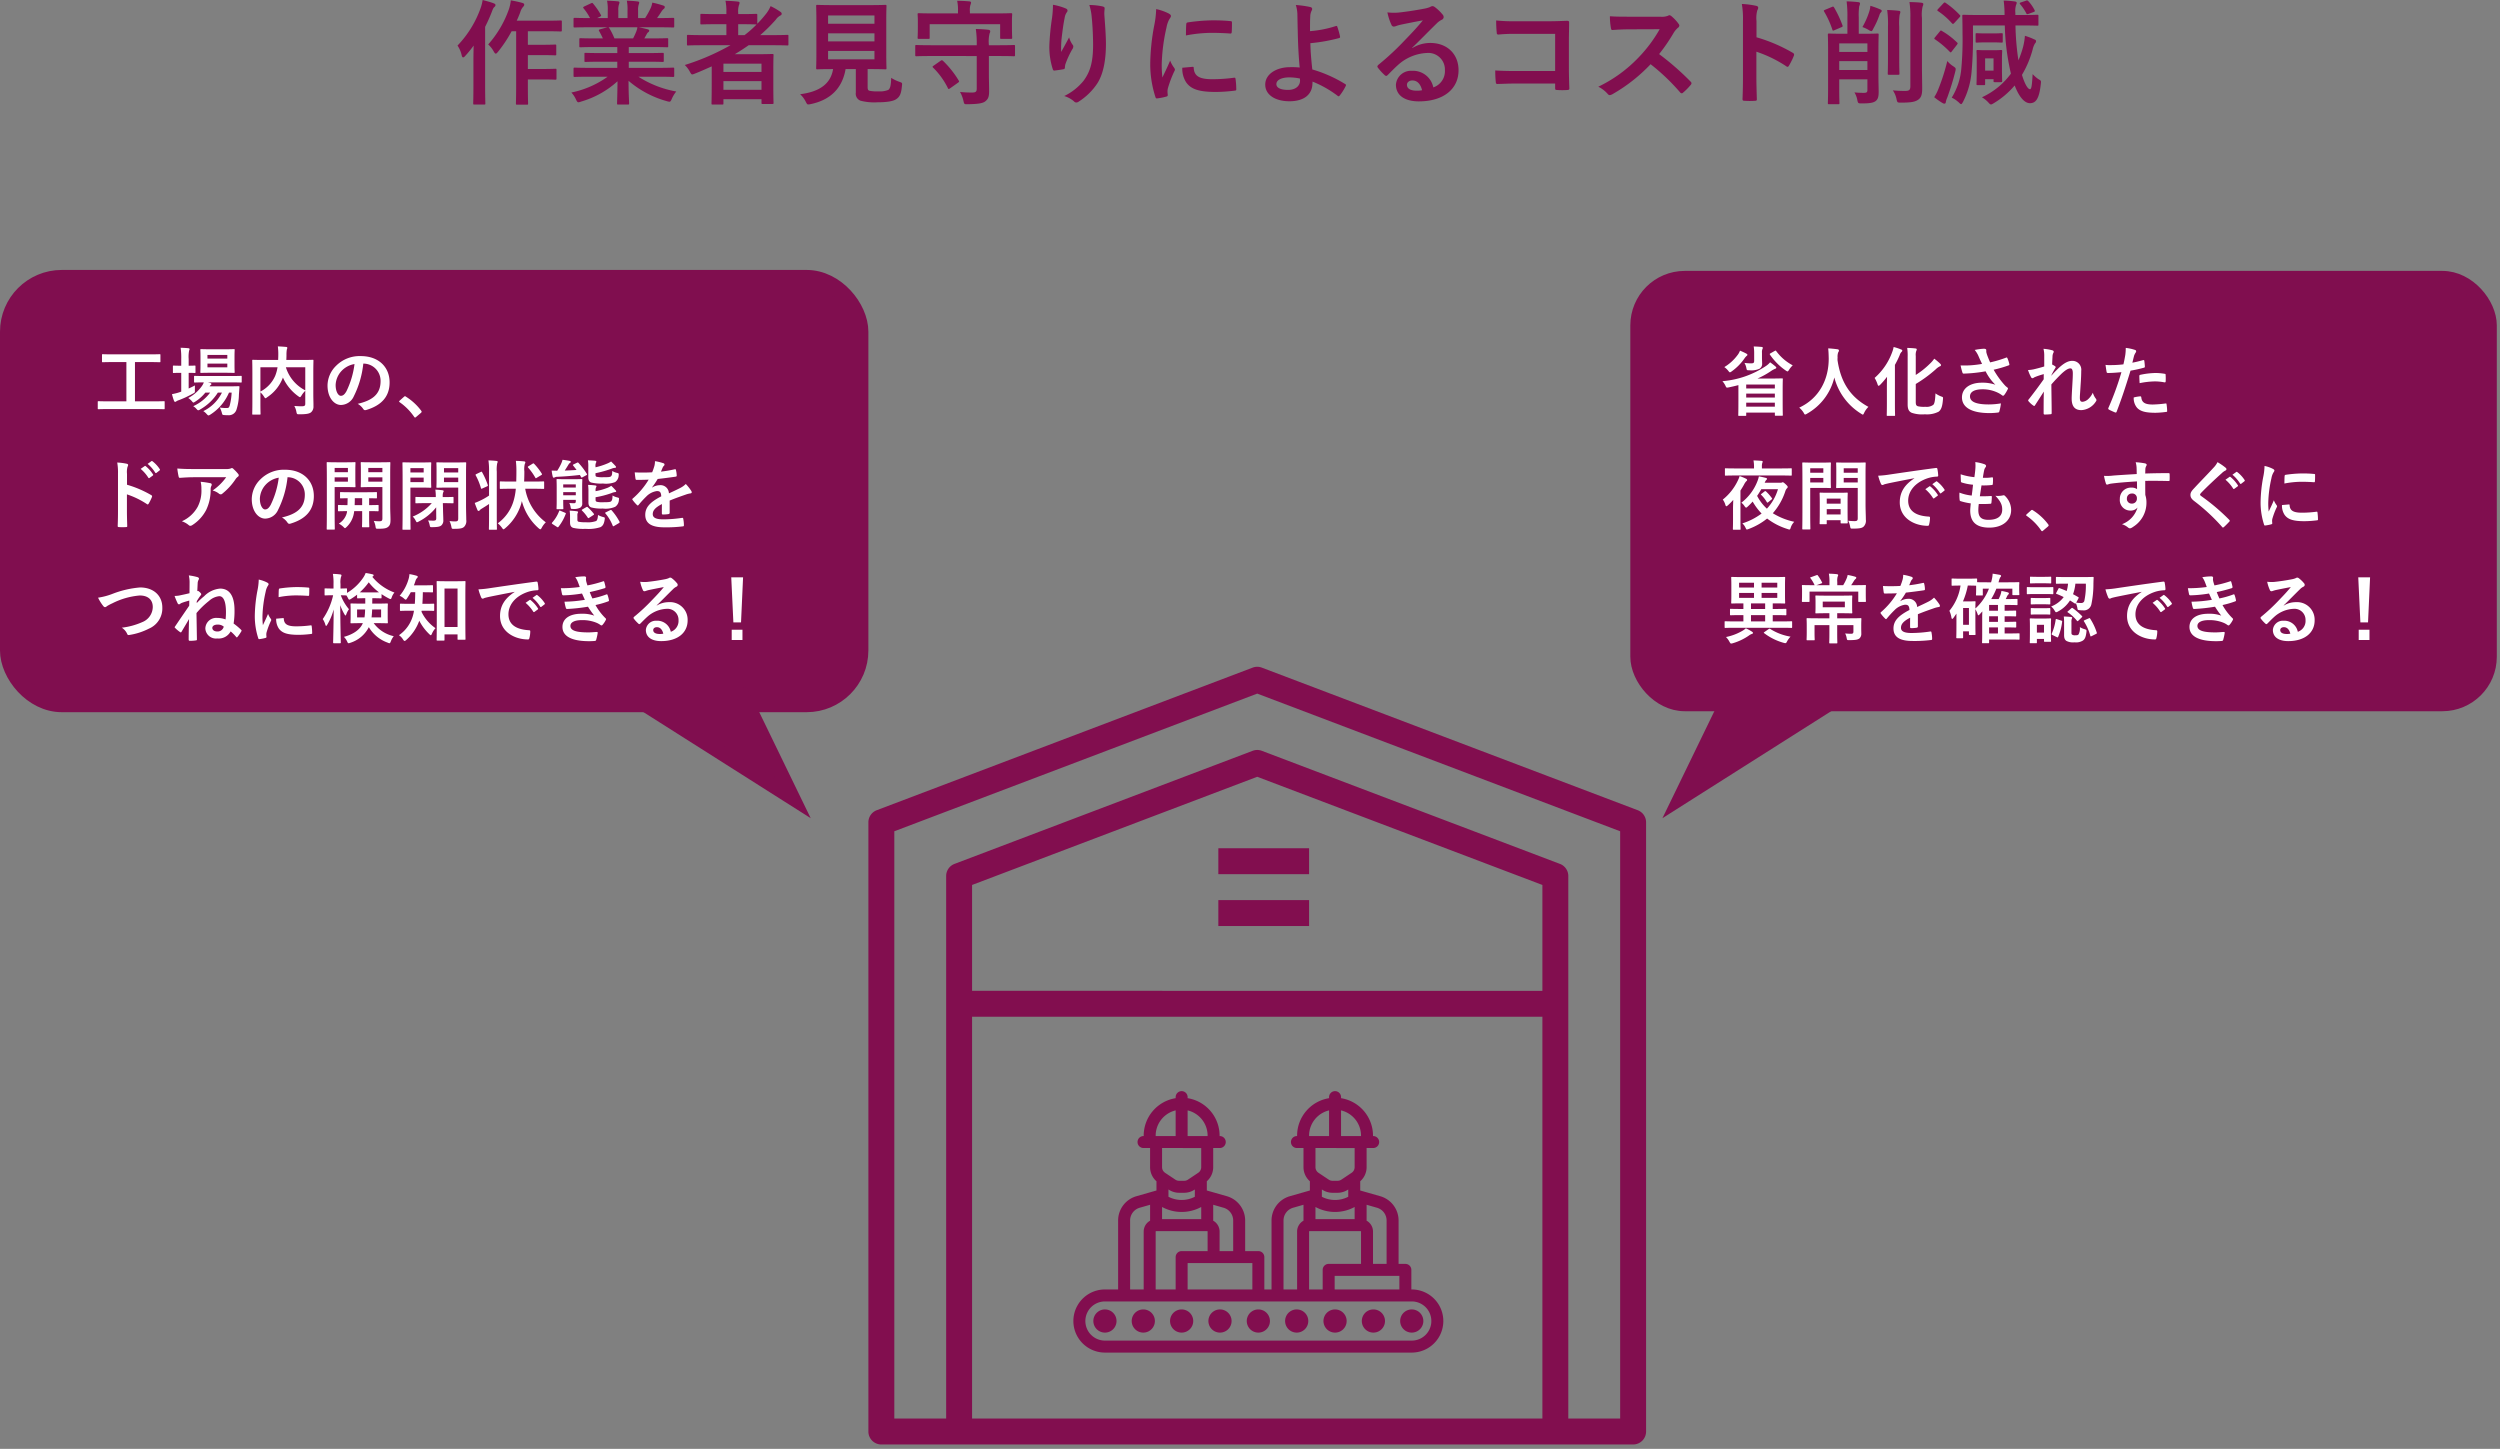 <svg xmlns="http://www.w3.org/2000/svg" viewBox="0 0 528 306" width="528" height="306"><rect x="0" y="0" width="528" height="306" fill="#808080" stroke="none"/><defs><style>.cls-1{fill:#820e4f}.cls-2,.cls-4{fill:#800e4f}.cls-4{stroke:#800e4f;stroke-miterlimit:10;stroke-linecap:round;stroke-width:3px}.cls-5{fill:#fff}</style></defs><g id="iot-img_2" data-name="iot-img2"><g id="iot-img"><path class="cls-1" d="M99.988 12.65c0-.889.024-1.969.048-3.025a23.284 23.284 0 0 1-1.8 2.208c-.168.192-.312.288-.409.288-.144 0-.24-.12-.312-.408a5.864 5.864 0 0 0-.887-2.088 22.154 22.154 0 0 0 4.872-7.896A8.642 8.642 0 0 0 101.932 0c.864.24 1.656.432 2.328.696.288.12.384.216.384.36 0 .168-.048.264-.24.432-.168.144-.288.336-.528 1.008a33.697 33.697 0 0 1-1.416 3.169V18.17c0 2.352.048 3.528.048 3.648 0 .24-.024.264-.264.264h-2.04c-.24 0-.264-.024-.264-.264 0-.144.048-1.296.048-3.648zm8.064-6.05a27.849 27.849 0 0 1-2.88 4.345c-.216.264-.336.384-.456.384-.144 0-.264-.144-.456-.48a5.544 5.544 0 0 0-1.152-1.464 22.252 22.252 0 0 0 4.392-7.489 8.83 8.83 0 0 0 .384-1.824c.889.168 1.633.312 2.376.528.289.072.456.192.456.36a.551.551 0 0 1-.215.456 3.065 3.065 0 0 0-.624 1.176 21.7 21.7 0 0 1-.745 1.777h6.265c2.136 0 2.856-.048 2.976-.048.264 0 .288.024.288.287v1.753c0 .264-.024.288-.288.288-.12 0-.84-.048-2.976-.048h-3.912v2.856h3.072c1.896 0 2.52-.048 2.664-.048.24 0 .264.024.264.264v1.752c0 .24-.024.264-.264.264-.144 0-.768-.048-2.664-.048h-3.072v2.928h3.072c1.92 0 2.568-.048 2.712-.048.24 0 .264.024.264.24v1.777c0 .264-.024.288-.264.288-.144 0-.792-.048-2.712-.048h-3.072v1.32c0 2.4.048 3.624.048 3.744 0 .24-.025.264-.264.264h-2.04c-.24 0-.264-.024-.264-.264 0-.144.047-1.344.047-3.744V6.6zM124.444 16.202c-2.16 0-2.88.047-3.024.047-.265 0-.288-.024-.288-.264V14.57c0-.263.023-.288.288-.288.144 0 .863.048 3.024.048h5.928v-1.296h-3.384c-2.328 0-3.168.049-3.313.049-.24 0-.24-.025-.24-.265V11.45c0-.264 0-.288.24-.288.145 0 .985.048 3.313.048h3.384V9.937h-4.512c-2.304 0-3.072.048-3.216.048-.265 0-.288-.024-.288-.24V8.33c0-.24.024-.264.288-.264.144 0 .912.048 3.216.048h1.464a17.547 17.547 0 0 0-.768-1.512c-.12-.216-.144-.312.168-.408l1.56-.432h-3.84c-2.16 0-2.88.047-3.024.047-.265 0-.288-.023-.288-.263V4.057c0-.265.023-.288.288-.288.144 0 .863.047 3.024.047h.168a11.416 11.416 0 0 0-1.368-2.064c-.144-.168-.096-.264.192-.408l1.392-.648c.24-.12.312-.096.456.096a14.262 14.262 0 0 1 1.608 2.329c.12.215.12.24-.192.407l-.576.288h2.232V2.232a9.406 9.406 0 0 0-.144-2.088c.744.024 1.68.072 2.328.144q.288.036.288.216a1.25 1.25 0 0 1-.096.408 3.758 3.758 0 0 0-.144 1.32v1.584h1.944v-1.56a9.527 9.527 0 0 0-.144-2.112c.72.024 1.656.072 2.304.168.217.024.312.096.312.216a1.128 1.128 0 0 1-.095.384 3.743 3.743 0 0 0-.144 1.32v1.584h1.488a17.815 17.815 0 0 0 1.104-1.968 4.573 4.573 0 0 0 .408-1.296 20.14 20.14 0 0 1 2.328.624c.216.073.312.192.312.312a.495.495 0 0 1-.24.408 2.428 2.428 0 0 0-.408.457c-.312.503-.648.983-.984 1.463h.336c2.16 0 2.88-.047 3.024-.047.24 0 .264.023.264.288v1.488c0 .24-.024.264-.264.264-.144 0-.864-.048-3.024-.048h-4.2c.624.12 1.176.24 1.896.432.192.048.312.144.312.288a.417.417 0 0 1-.264.36 1.669 1.669 0 0 0-.336.504l-.432.768h1.56c2.304 0 3.072-.048 3.216-.048.24 0 .264.024.264.264v1.416c0 .216-.024.24-.264.24-.144 0-.912-.048-3.216-.048h-4.848v1.272h3.816c2.352 0 3.168-.048 3.312-.048.24 0 .264.024.264.288v1.368c0 .24-.024.264-.264.264-.144 0-.96-.048-3.312-.048h-3.816v1.297h6.312c2.16 0 2.88-.049 3.024-.049.24 0 .264.025.264.288v1.416c0 .24-.024.265-.264.265-.144 0-.864-.048-3.024-.048h-4.272a21.782 21.782 0 0 0 7.992 3.12 6.82 6.82 0 0 0-.936 1.536c-.192.456-.288.624-.528.624a2.581 2.581 0 0 1-.552-.12 20.964 20.964 0 0 1-8.064-4.296c0 2.856.12 4.344.12 4.752 0 .24-.025.264-.264.264h-2.04c-.217 0-.24-.024-.24-.264 0-.408.071-1.8.095-4.656a19.44 19.44 0 0 1-7.705 4.296 1.837 1.837 0 0 1-.551.144c-.217 0-.312-.168-.529-.624a5.73 5.73 0 0 0-.96-1.44 19.938 19.938 0 0 0 7.657-3.336zm9.265-8.09c.215-.407.407-.815.648-1.391a4.404 4.404 0 0 0 .264-.96h-6.12c.07.024.12.096.191.192a15.074 15.074 0 0 1 1.08 2.16zM150.316 14.018c-1.176.527-2.353 1.056-3.577 1.536a2.046 2.046 0 0 1-.528.168c-.191 0-.288-.168-.528-.6a5.733 5.733 0 0 0-1.055-1.393 49.397 49.397 0 0 0 9.648-4.176h-5.952c-2.113 0-2.833.048-2.977.048-.24 0-.263-.024-.263-.264V7.609c0-.216.024-.24.263-.24.144 0 .865.048 2.977.048h5.088V5.113h-2.184c-2.16 0-2.904.048-3.048.048-.24 0-.264-.024-.264-.265V3.192c0-.24.024-.263.264-.263.144 0 .888.048 3.048.048h2.184V2.64a11.239 11.239 0 0 0-.192-2.473c.912.024 1.776.072 2.592.168.24.024.384.096.384.24a1.176 1.176 0 0 1-.12.48 4.337 4.337 0 0 0-.168 1.656v.265h.72c2.16 0 2.88-.048 3.025-.048.264 0 .288.024.288.263v1.825a22.22 22.22 0 0 0 1.728-1.945 6.916 6.916 0 0 0 1.08-1.776 13.505 13.505 0 0 1 2.064 1.2.521.521 0 0 1 .288.433.415.415 0 0 1-.264.336 2.677 2.677 0 0 0-.984.887 35.113 35.113 0 0 1-3.288 3.265h2.712c2.112 0 2.856-.048 3-.048.216 0 .24.024.24.24v1.728c0 .24-.024.264-.24.264-.144 0-.888-.048-3-.048h-5.16c-.96.672-1.92 1.296-2.929 1.896h4.68c2.04 0 3.073-.048 3.217-.048.264 0 .288.024.288.288 0 .144-.048.864-.048 3.24v2.4c0 3.553.048 4.25.048 4.393 0 .216-.024.24-.288.24h-1.992c-.24 0-.264-.024-.264-.24v-.768h-8.04v.864c0 .24-.025.264-.265.264h-1.992c-.24 0-.264-.024-.264-.264 0-.12.048-.936.048-4.512zm2.472-.577v1.752h8.04v-1.752zm8.04 5.52v-1.823h-8.04v1.824zm-1.176-13.8c-.144 0-.863-.048-3.023-.048h-.72v2.304h1.344a22.804 22.804 0 0 0 2.544-2.256zM183.245 18.386c0 .552.12.72.432.792a8.132 8.132 0 0 0 1.872.12 4.73 4.73 0 0 0 2.064-.312c.384-.288.576-.936.6-2.545a8.43 8.43 0 0 0 1.752.84c.6.217.6.217.528.817-.144 1.68-.456 2.304-1.128 2.784-.672.528-2.16.72-4.008.72a11.585 11.585 0 0 1-3.624-.336 1.572 1.572 0 0 1-.984-1.704v-4.969h-2.161c-.696 4.057-3.216 6.529-7.369 7.393a2.746 2.746 0 0 1-.504.072c-.24 0-.312-.12-.551-.6a5.558 5.558 0 0 0-1.177-1.56c4.249-.528 6.48-2.304 6.96-5.305h-.047c-2.328 0-3.096.049-3.24.049-.264 0-.288-.024-.288-.265 0-.168.048-1.056.048-2.928V4.272c0-1.92-.048-2.808-.048-2.976 0-.24.024-.264.288-.264.144 0 .96.048 3.288.048h7.729c2.304 0 3.12-.048 3.288-.048.24 0 .264.024.264.264 0 .168-.048 1.056-.048 2.976v7.177c0 1.872.048 2.784.048 2.928 0 .24-.024.265-.264.265-.168 0-.984-.049-3.288-.049h-.432zm-8.353-15.121v1.752h9.793V3.265zm9.793 5.472V7.033h-9.793v1.704zm0 2.016h-9.793v1.776h9.793zM196.612 11.833c-2.16 0-2.904.048-3.048.048-.24 0-.265-.024-.265-.288V9.77c0-.24.024-.264.265-.264.144 0 .888.048 3.048.048h9.673a20.391 20.391 0 0 0-.193-3.432c.913.024 1.8.072 2.665.168.24.024.384.168.384.288a1.222 1.222 0 0 1-.144.504 7.263 7.263 0 0 0-.144 2.424v.048h2.232c2.136 0 2.88-.048 3.024-.048.24 0 .264.024.264.264v1.824c0 .264-.024.288-.264.288-.144 0-.888-.048-3.024-.048h-2.232v3.697c0 1.344.048 2.472.048 3.696s-.192 1.68-.792 2.16c-.48.408-1.488.6-3.697.624-.768.024-.768 0-.936-.72a6.908 6.908 0 0 0-.72-1.872 21.36 21.36 0 0 0 2.617.12c.672 0 .912-.192.912-.768v-6.937zm13.705-9c2.232 0 3.048-.048 3.192-.048.24 0 .264.023.264.263 0 .144-.048.576-.048 1.248v1.009c0 2.136.048 2.472.048 2.64 0 .24-.024.264-.264.264h-2.016c-.24 0-.264-.024-.264-.264V5.113h-14.881v2.832c0 .24-.024.264-.264.264h-2.017c-.24 0-.264-.024-.264-.264 0-.168.049-.504.049-2.64v-.816c0-.865-.049-1.273-.049-1.44 0-.24.024-.264.265-.264.143 0 .96.047 3.192.047h5.064v-.384a9.66 9.66 0 0 0-.168-2.28c.864 0 1.728.048 2.568.12.24.024.36.12.36.24a1.186 1.186 0 0 1-.12.48 3.82 3.82 0 0 0-.12 1.416v.409zM198.652 12.84c.24-.168.312-.144.504 0a20.318 20.318 0 0 1 3.312 4.153c.144.215.12.288-.144.48l-1.656 1.176a.748.748 0 0 1-.288.144c-.096 0-.144-.072-.192-.192a15.787 15.787 0 0 0-3.096-4.296c-.216-.193-.168-.264.12-.456zM225.004 1.752c.312.12.456.265.456.48a.548.548 0 0 1-.168.384 2.773 2.773 0 0 0-.432 1.129c-.336 1.631-.528 3.336-.672 4.584a24.344 24.344 0 0 0-.072 2.64c.528-.936 1.032-1.848 1.68-3.072a4.98 4.98 0 0 0 .744 1.56.551.551 0 0 1 .144.384 1.133 1.133 0 0 1-.24.6 19.647 19.647 0 0 0-1.416 3.072 3.015 3.015 0 0 0-.12.72.337.337 0 0 1-.312.385c-.288.071-1.32.215-1.92.287-.168.025-.288-.143-.336-.312a15.343 15.343 0 0 1-.72-4.872 50.733 50.733 0 0 1 .576-5.976 22.279 22.279 0 0 0 .192-2.737 12.559 12.559 0 0 1 2.616.744zm7.8-.408c.48.12.529.24.48.648a8.523 8.523 0 0 0-.047 1.105c.168 2.28.336 4.464.336 6.192 0 3.408-.552 6.36-1.824 8.329a13.223 13.223 0 0 1-3.96 3.864.83.83 0 0 1-.48.168.695.695 0 0 1-.505-.264 5.575 5.575 0 0 0-2.04-1.104 11.882 11.882 0 0 0 4.08-3.216c1.392-1.897 2.017-3.865 2.017-7.657 0-1.704-.12-4.2-.289-5.737a11.478 11.478 0 0 0-.503-2.616 13.894 13.894 0 0 1 2.736.288zM246.748 2.808c.408.216.552.36.552.576 0 .169-.048.24-.36.72a5.657 5.657 0 0 0-.576 1.704 38.912 38.912 0 0 0-1.008 7.754 23.208 23.208 0 0 0 .144 2.808c.504-1.104.936-1.896 1.632-3.577a6.231 6.231 0 0 0 .84 1.513.949.949 0 0 1 .168.36.664.664 0 0 1-.12.383 23.436 23.436 0 0 0-1.368 3.625 2.728 2.728 0 0 0-.072.744c0 .288.048.48.048.672 0 .168-.096.264-.312.312a11.952 11.952 0 0 1-1.968.384c-.168.024-.264-.096-.312-.264a22.492 22.492 0 0 1-1.104-7.153 45.79 45.79 0 0 1 .816-7.872 19.362 19.362 0 0 0 .432-3.577 10.611 10.611 0 0 1 2.568.889zm5.136 11.305c.192-.024.24.096.24.36.144 1.656 1.297 2.256 3.913 2.256a34.345 34.345 0 0 0 4.584-.312c.24-.024.288 0 .336.312a17.84 17.84 0 0 1 .144 2.065c0 .288 0 .312-.408.36a32.247 32.247 0 0 1-3.912.264c-3.552 0-5.209-.576-6.24-1.992a5.287 5.287 0 0 1-.84-3.12zm-1.344-8.976c.024-.288.096-.36.336-.408a38.382 38.382 0 0 1 5.209-.433c1.44 0 2.544.049 3.552.144.504.025.552.073.552.312 0 .72 0 1.369-.048 2.04-.024.217-.096.313-.312.289a57.86 57.86 0 0 0-3.912-.144 29.368 29.368 0 0 0-5.449.552c.024-1.345.024-1.944.072-2.352zM282.149 5.497a.201.201 0 0 1 .288.144 16.824 16.824 0 0 1 .576 2.04c.048.264-.048.312-.192.36a35.857 35.857 0 0 1-6.072 1.08c.047 1.944.168 3.264.407 5.545a28.175 28.175 0 0 1 6.96 3.096c.17.096.193.216.097.408a10.756 10.756 0 0 1-1.272 2.016c-.144.144-.216.216-.408.072a22.458 22.458 0 0 0-5.328-3.024 4.552 4.552 0 0 1-.025.552c-.095 2.064-1.632 3.6-4.848 3.6-2.952 0-5.113-1.32-5.113-3.528 0-2.16 2.28-3.673 5.257-3.673a16.78 16.78 0 0 1 2.016.072c-.288-3.144-.36-5.424-.408-7.704-.024-.865-.048-2.088-.072-3.312a7.07 7.07 0 0 0-.336-2.185 22.1 22.1 0 0 1 3.073.432c.263.072.383.216.383.408a.71.71 0 0 1-.12.36 2.968 2.968 0 0 0-.288 1.297c-.048.72-.048 1.776-.048 3.024a23.27 23.27 0 0 0 5.473-1.08zm-7.609 11.088a11.21 11.21 0 0 0-2.208-.24c-1.68 0-2.76.552-2.76 1.417 0 .816.96 1.224 2.472 1.224 1.8 0 2.592-1.056 2.52-2.064zM298.276 10.153a7.224 7.224 0 0 1 3.816-1.08c3.505 0 5.953 2.304 5.953 5.76 0 4.009-3.24 6.577-8.376 6.577-3.025 0-4.85-1.296-4.85-3.528a3.185 3.185 0 0 1 3.385-2.928 4.368 4.368 0 0 1 4.512 3.504 3.616 3.616 0 0 0 2.449-3.648 3.504 3.504 0 0 0-3.768-3.625 9.77 9.77 0 0 0-6.145 2.544c-.696.624-1.368 1.32-2.088 2.04-.168.168-.288.265-.408.265a.59.59 0 0 1-.36-.217 10.757 10.757 0 0 1-1.416-1.56c-.144-.192-.073-.36.12-.552a57.773 57.773 0 0 0 5.688-5.304c1.488-1.536 2.616-2.737 3.72-4.105-1.44.264-3.144.6-4.632.912a7.448 7.448 0 0 0-1.008.288 1.746 1.746 0 0 1-.48.12.546.546 0 0 1-.528-.408 11.476 11.476 0 0 1-.84-2.592 11.564 11.564 0 0 0 2.232.048c1.464-.144 3.576-.456 5.448-.816a6.343 6.343 0 0 0 1.32-.36 1.245 1.245 0 0 1 .457-.192.855.855 0 0 1 .551.192 9.097 9.097 0 0 1 1.609 1.536.835.835 0 0 1 .264.576.635.635 0 0 1-.408.577 3.867 3.867 0 0 0-1.056.768c-1.752 1.704-3.36 3.384-5.185 5.136zm.024 6.84c-.696 0-1.152.409-1.152.913 0 .744.648 1.248 2.088 1.248a5.238 5.238 0 0 0 1.104-.096c-.312-1.32-1.032-2.064-2.04-2.064zM328.445 7.153h-8.377a32.974 32.974 0 0 0-3.6.144c-.264 0-.36-.12-.36-.408a28.09 28.09 0 0 1-.12-2.568 34.335 34.335 0 0 0 4.008.168h7.129c1.248 0 2.52-.049 3.792-.096.384 0 .504.096.48.408 0 1.272-.048 2.52-.048 3.792v5.737c0 1.751.072 3.672.096 4.344 0 .24-.096.312-.432.336a15.535 15.535 0 0 1-2.112 0c-.384-.024-.456-.048-.456-.408v-.96h-8.257c-1.512 0-2.784.072-3.936.096-.216 0-.312-.096-.336-.36a22.834 22.834 0 0 1-.12-2.497c1.128.073 2.52.12 4.416.12h8.233zM350.669 3.528a3.529 3.529 0 0 0 1.656-.215.4.4 0 0 1 .264-.097.794.794 0 0 1 .408.193 8.739 8.739 0 0 1 1.56 1.68.636.636 0 0 1 .12.312.663.663 0 0 1-.312.48 4.39 4.39 0 0 0-.888 1.056 37.834 37.834 0 0 1-3.073 4.488 56.439 56.439 0 0 1 6.65 5.809.546.546 0 0 1 .191.336.593.593 0 0 1-.168.36 12.873 12.873 0 0 1-1.608 1.632.415.415 0 0 1-.288.144.494.494 0 0 1-.336-.192 43.689 43.689 0 0 0-6.24-5.952 34.55 34.55 0 0 1-8.065 6.336 1.514 1.514 0 0 1-.552.192.537.537 0 0 1-.408-.216 6.575 6.575 0 0 0-2.016-1.56 29.167 29.167 0 0 0 8.448-6.12 29.44 29.44 0 0 0 4.513-6.025l-6.193.024c-1.248 0-2.496.048-3.792.144-.192.024-.264-.144-.312-.408a13.967 13.967 0 0 1-.216-2.496c1.296.095 2.496.095 4.056.095zM370.972 7.873a33.866 33.866 0 0 1 7.633 3.264c.264.144.384.312.264.624a14.127 14.127 0 0 1-1.032 2.089c-.096.168-.192.263-.312.263a.368.368 0 0 1-.264-.12 26.555 26.555 0 0 0-6.313-3.072v5.305c0 1.56.048 2.976.096 4.704.025.288-.096.36-.432.36a15.93 15.93 0 0 1-2.136 0c-.336 0-.456-.072-.456-.36.072-1.776.096-3.192.096-4.728V4.392a18.318 18.318 0 0 0-.24-3.552 17.704 17.704 0 0 1 3 .384c.337.072.456.216.456.408a1.263 1.263 0 0 1-.192.552 6.25 6.25 0 0 0-.168 2.256zM386.907 1.464c.265-.12.312-.096.456.12a23.027 23.027 0 0 1 1.777 3.792c.072.217.024.265-.264.385l-1.464.624c-.312.144-.336.12-.432-.168a19.101 19.101 0 0 0-1.704-3.744c-.144-.24-.12-.265.191-.409zm9.817 14.594c0 1.2.049 2.544.049 3.288 0 .888-.073 1.536-.6 1.968-.457.36-1.129.528-2.977.528-.72 0-.792 0-.936-.744a4.846 4.846 0 0 0-.6-1.584 18.842 18.842 0 0 0 1.968.096c.624 0 .768-.144.768-.624v-2.232h-5.952v1.92c0 1.968.048 2.952.048 3.096 0 .216-.024.24-.264.24h-1.896c-.264 0-.288-.024-.288-.24 0-.168.047-1.08.047-3.168v-8.041c0-2.088-.047-3.048-.047-3.192 0-.264.024-.288.288-.288.144 0 .863.048 2.904.048h.936V3.696a24.288 24.288 0 0 0-.168-3.408c.912.024 1.68.072 2.472.168.24.024.36.12.36.24a1.854 1.854 0 0 1-.168.624 13.08 13.08 0 0 0-.096 2.376V7.13h1.032c2.04 0 2.736-.048 2.904-.048.24 0 .265.024.265.288 0 .144-.049 1.248-.049 3.384zm-8.28-6.89v1.801h5.952v-1.8zm5.952 5.618v-1.873h-5.952v1.873zm.432-12.482a4.345 4.345 0 0 0 .192-1.08 17.558 17.558 0 0 1 2.16.793c.168.071.24.168.24.287a.413.413 0 0 1-.143.288 1.235 1.235 0 0 0-.289.432 17.65 17.65 0 0 1-1.344 3.025c-.168.36-.263.528-.431.528a1.521 1.521 0 0 1-.577-.264 7.009 7.009 0 0 0-1.296-.6 15.826 15.826 0 0 0 1.488-3.409zm3.913 3.36a22.05 22.05 0 0 0-.169-3.552c.865.024 1.609.073 2.449.168.24.024.336.12.336.264a1.91 1.91 0 0 1-.144.528 12.303 12.303 0 0 0-.096 2.569v6.696c0 2.04.048 3.024.048 3.168 0 .264-.024.288-.264.288h-1.944c-.24 0-.264-.023-.264-.288 0-.144.048-1.128.048-3.168zm7.176 8.281c0 1.68.048 3.576.048 4.777 0 1.176-.168 1.872-.864 2.352-.672.432-1.392.6-3.648.6-.744 0-.744-.024-.912-.768a5.292 5.292 0 0 0-.768-1.824 24.096 24.096 0 0 0 2.64.12c.768 0 1.056-.192 1.056-.96V3.84a19.94 19.94 0 0 0-.192-3.408c.888.024 1.704.048 2.544.144.24.024.384.144.384.264a1.227 1.227 0 0 1-.144.528 7.36 7.36 0 0 0-.144 2.424zM409.396 18.77a41.733 41.733 0 0 0 1.872-5.88 5.518 5.518 0 0 0 1.224 1.08c.624.431.624.455.456 1.175a54.801 54.801 0 0 1-1.68 5.449 3.917 3.917 0 0 0-.312.96c-.024.192-.096.336-.264.336a.67.67 0 0 1-.409-.12 13.588 13.588 0 0 1-1.776-1.248 9.263 9.263 0 0 0 .889-1.752zm.287-12.121c.193-.24.217-.264.432-.12a15.57 15.57 0 0 1 3.193 2.424.29.29 0 0 1 .144.216c0 .072-.048.144-.144.288l-1.104 1.416c-.168.24-.24.24-.408.072a18.856 18.856 0 0 0-3.097-2.616c-.12-.072-.168-.12-.168-.192a.567.567 0 0 1 .144-.264zm.744-5.929c.217-.24.288-.24.48-.12a17.92 17.92 0 0 1 2.977 2.544.29.29 0 0 1 .144.216c0 .073-.048.168-.192.312l-1.08 1.177c-.12.144-.192.191-.288.191-.072 0-.12-.023-.216-.12a15.29 15.29 0 0 0-2.929-2.567c-.095-.073-.168-.12-.168-.193 0-.072.073-.143.168-.264zm15.242 4.656a54.51 54.51 0 0 0 .624 7.37 21.777 21.777 0 0 0 .936-2.665 13.485 13.485 0 0 0 .432-2.52 13.155 13.155 0 0 1 1.944.744c.288.096.408.192.408.408a.63.63 0 0 1-.216.456 4.17 4.17 0 0 0-.504 1.296 21.366 21.366 0 0 1-2.256 5.352c.696 2.257 1.32 3.025 1.704 3.025.36 0 .432-1.248.552-3.193a7.387 7.387 0 0 0 1.2 1.057c.6.336.6.336.528 1.008-.336 3.168-1.056 4.08-2.304 4.08-.984 0-2.184-1.032-3.216-3.744a17.653 17.653 0 0 1-4.416 3.744c-.288.168-.432.264-.577.264-.168 0-.312-.12-.576-.432a6.333 6.333 0 0 0-1.344-1.08 15.79 15.79 0 0 0 6.12-4.992 49.69 49.69 0 0 1-1.295-10.178h-6.721V7.01a80.585 80.585 0 0 1-.312 8.352 16.92 16.92 0 0 1-1.776 6.12c-.192.337-.288.505-.408.505s-.264-.12-.48-.336a6.06 6.06 0 0 0-1.512-1.032 13.9 13.9 0 0 0 2.04-6.288 66.839 66.839 0 0 0 .24-7.321c0-2.376-.048-3.456-.048-3.6 0-.265.024-.288.288-.288.144 0 .984.047 3.36.047h5.28a22.817 22.817 0 0 0-.191-3.048 19.468 19.468 0 0 1 2.376.192c.24.024.384.144.384.264a1.22 1.22 0 0 1-.144.48 4.459 4.459 0 0 0-.144 1.656v.456h1.32c2.352 0 3.168-.047 3.313-.047.215 0 .24.023.24.288V5.16c0 .24-.025.264-.24.264-.145 0-.961-.049-3.313-.049zm-4.8 1.68c1.272 0 1.703-.047 1.847-.047.24 0 .265.024.265.264v1.44c0 .264-.024.288-.265.288-.144 0-.575-.048-1.848-.048h-1.487c-1.273 0-1.705.048-1.849.048-.264 0-.288-.024-.288-.288v-1.44c0-.24.024-.264.288-.264.144 0 .576.048 1.849.048zm1.944 6.913c0 2.52.048 3 .048 3.12 0 .24-.024.265-.289.265H421.3c-.24 0-.264-.024-.264-.264v-.36h-1.776v.984c0 .24-.024.264-.264.264h-1.272c-.264 0-.288-.024-.288-.264 0-.144.048-.672.048-3.36v-1.489c0-1.32-.048-1.896-.048-2.04 0-.24.024-.264.288-.264.144 0 .48.048 1.608.048h1.633c1.127 0 1.463-.048 1.607-.048.265 0 .289.024.289.264 0 .144-.048.672-.048 1.584zm-3.553-1.632v2.568h1.776v-2.568zm9.17-9.408c-.289.095-.361.143-.481-.12a9.624 9.624 0 0 0-1.296-1.92c-.144-.193-.12-.289.168-.385l.936-.312c.312-.12.408-.168.624.048a8.176 8.176 0 0 1 1.32 1.896c.096.217.096.288-.216.408z"/><g><rect class="cls-2" x="1.701" y="58.714" width="180" height="90" rx="11.339" ry="11.339"/><rect x="1.701" y="58.714" width="180" height="90" rx="11.339" ry="11.339" stroke-width="3.402" stroke="#800e4f" stroke-miterlimit="10" fill="none"/><path class="cls-4" d="M156.9 146.725l10.666 21.983-34.666-21.983"/><g><path class="cls-5" d="M22.838 86.395c-1.424 0-1.92.032-2.017.032-.16 0-.176-.016-.176-.176v-1.345c0-.16.016-.176.176-.176.096 0 .593.032 2.017.032h3.857v-8.291h-2.817c-1.552 0-2.064.032-2.16.032-.16 0-.176-.016-.176-.176v-1.345c0-.16.016-.176.175-.176.097 0 .609.032 2.161.032h7.684c1.536 0 2.048-.032 2.145-.032.16 0 .175.016.175.176v1.345c0 .16-.016.176-.175.176-.097 0-.609-.032-2.145-.032h-3.058v8.291h4.082c1.424 0 1.921-.032 2.017-.032.16 0 .176.016.176.176v1.345c0 .16-.016.176-.176.176-.096 0-.593-.032-2.017-.032zM39.846 82.057c.432-.208.88-.416 1.329-.656-.016.272-.016.64-.016.993.016.527.016.496-.416.735a22.515 22.515 0 0 1-2.945 1.377 2.408 2.408 0 0 0-.513.224.495.495 0 0 1-.288.144c-.095 0-.16-.048-.24-.208a10.37 10.37 0 0 1-.432-1.424 10.929 10.929 0 0 0 1.585-.4c.112-.049.24-.08.368-.129v-3.97h-.128c-1.057 0-1.377.033-1.473.033-.144 0-.16-.016-.16-.176v-1.217c0-.16.016-.176.16-.176.096 0 .416.032 1.473.032h.128v-1.376a14.84 14.84 0 0 0-.128-2.417c.624.016 1.104.048 1.632.096.16.016.257.096.257.176a.82.82 0 0 1-.097.32 6.735 6.735 0 0 0-.096 1.776v1.425c.865 0 1.169-.032 1.265-.032.16 0 .176.016.176.176V78.6c0 .16-.016.176-.176.176-.096 0-.4-.032-1.265-.032zm8.516.864a10.267 10.267 0 0 1-3.938 4.642c-.192.112-.288.176-.384.176-.112 0-.208-.096-.4-.304a3.034 3.034 0 0 0-.704-.608 8.518 8.518 0 0 0 3.937-3.906h-.864a10.669 10.669 0 0 1-3.73 3.554.96.96 0 0 1-.4.176c-.128 0-.208-.096-.4-.304a2.842 2.842 0 0 0-.672-.56 9.14 9.14 0 0 0 3.57-2.866h-1.01a8.776 8.776 0 0 1-2.112 1.889c-.208.128-.304.208-.4.208-.096 0-.176-.096-.336-.288a3.35 3.35 0 0 0-.768-.672 8.184 8.184 0 0 0 2.96-2.625 3.305 3.305 0 0 0 .337-.672c-1.312 0-1.81.031-1.89.031-.159 0-.175-.015-.175-.192v-1.04c0-.16.016-.176.176-.176.096 0 .624.032 2.177.032h5.362c1.553 0 2.097-.032 2.177-.032.16 0 .176.016.176.176v1.04c0 .177-.016.192-.176.192-.08 0-.624-.031-2.177-.031h-4.802l.528.128c.145.048.225.144.225.208a.214.214 0 0 1-.129.208.79.79 0 0 0-.256.288h4.178c1.36 0 1.825-.032 1.92-.032.177 0 .225.032.209.208l-.112 1.617a10.8 10.8 0 0 1-.496 3.073 1.692 1.692 0 0 1-1.81 1.232 6.872 6.872 0 0 1-.815-.031c-.369-.033-.369-.033-.497-.529a5.388 5.388 0 0 0-.416-1.056 8.653 8.653 0 0 0 1.457.096c.352 0 .48-.048.624-.496a12.986 12.986 0 0 0 .416-2.754zm-.913-9.155c1.377 0 1.825-.032 1.937-.032.16 0 .177.016.177.176 0 .096-.033.48-.033 1.36v1.937c0 .913.033 1.28.033 1.377 0 .16-.016.176-.177.176-.112 0-.56-.032-1.937-.032h-3.008c-1.393 0-1.841.032-1.954.032-.16 0-.175-.016-.175-.176 0-.112.031-.464.031-1.377v-1.936c0-.88-.031-1.265-.031-1.361 0-.16.015-.176.175-.176.113 0 .561.032 1.954.032zm-3.633 1.2v.769h4.194v-.769zm4.194 1.825h-4.194v.784h4.194zM66.17 82.97c0 1.392.049 2.24.033 2.785a1.594 1.594 0 0 1-.512 1.328c-.352.272-.913.416-2.481.416-.465 0-.513-.016-.609-.512a3.914 3.914 0 0 0-.448-1.248c.672.048 1.376.08 1.68.064.497-.016.64-.144.64-.545v-2.72a4.735 4.735 0 0 0-.8 1.008c-.144.224-.224.336-.32.336-.08 0-.176-.064-.351-.192a9.811 9.811 0 0 1-3.25-3.954l-.048.128a8.578 8.578 0 0 1-3.281 4.034c-.176.144-.272.208-.353.208-.095 0-.16-.096-.304-.32a4.39 4.39 0 0 0-.768-.929v2.225c0 1.489.032 2.225.032 2.321 0 .144-.016.16-.192.16h-1.393c-.16 0-.175-.016-.175-.16 0-.112.031-.864.031-2.513v-6.194c0-1.649-.031-2.417-.031-2.53 0-.16.015-.175.175-.175.113 0 .64.032 2.162.032h3.137c.016-.368.032-.752.032-1.153a12.413 12.413 0 0 0-.096-1.712c.56.016 1.184.064 1.76.112.16.016.24.096.24.192a.983.983 0 0 1-.095.336 6.193 6.193 0 0 0-.08 1.168c0 .352-.017.704-.033 1.057h3.41c1.504 0 2.049-.032 2.144-.032.16 0 .177.016.177.176 0 .096-.033.96-.033 2.625zm-11.172-.273a6.79 6.79 0 0 0 3.121-3.313 8.2 8.2 0 0 0 .497-1.824h-3.618zm9.476-5.137h-4.098a8.162 8.162 0 0 0 4.098 4.881zM76.729 76.791a20.041 20.041 0 0 1-2.001 6.899 3.041 3.041 0 0 1-2.721 1.84c-1.41 0-2.833-1.504-2.833-4.113a5.898 5.898 0 0 1 1.808-4.162 7.005 7.005 0 0 1 5.202-2.048c3.842 0 6.099 2.368 6.099 5.554 0 2.977-1.68 4.85-4.93 5.826-.336.096-.48.032-.688-.288a3.402 3.402 0 0 0-1.12-1.009c2.704-.64 4.833-1.76 4.833-4.786a3.636 3.636 0 0 0-3.585-3.713zm-4.595 1.553a4.61 4.61 0 0 0-1.248 2.96c0 1.473.592 2.29 1.089 2.29.416 0 .768-.208 1.2-.977a18.272 18.272 0 0 0 1.697-5.73 4.823 4.823 0 0 0-2.738 1.457zM85.301 83.818a.343.343 0 0 1 .24-.128.325.325 0 0 1 .209.096 11.916 11.916 0 0 1 3.185 2.929c.096.128.112.176.112.24 0 .08-.032.144-.16.256l-.977.832c-.111.097-.175.144-.223.144-.08 0-.144-.031-.224-.16a11.951 11.951 0 0 0-3.026-3.057c-.096-.064-.144-.112-.144-.16s.032-.096.112-.192zM26.824 102.375a22.583 22.583 0 0 1 5.09 2.178c.176.095.256.208.176.416a9.397 9.397 0 0 1-.688 1.392c-.064.112-.128.176-.208.176a.246.246 0 0 1-.177-.08 17.72 17.72 0 0 0-4.21-2.048v3.537c0 1.04.033 1.985.065 3.137.016.192-.064.24-.288.24a10.52 10.52 0 0 1-1.425 0c-.224 0-.304-.048-.304-.24.048-1.184.064-2.128.064-3.153v-7.875a12.228 12.228 0 0 0-.16-2.369 11.817 11.817 0 0 1 2 .256c.225.048.305.144.305.272a.842.842 0 0 1-.128.368 4.175 4.175 0 0 0-.112 1.505zm3.73-3.937c.08-.064.143-.048.24.032a7.366 7.366 0 0 1 1.52 1.713.162.162 0 0 1-.048.256l-.673.496a.167.167 0 0 1-.272-.048 7.931 7.931 0 0 0-1.616-1.857zm1.424-1.04c.096-.065.144-.048.24.032a6.679 6.679 0 0 1 1.52 1.649.185.185 0 0 1-.047.288l-.64.496a.165.165 0 0 1-.273-.049 7.569 7.569 0 0 0-1.6-1.84zM40.855 100.791c-.912 0-1.89.064-2.833.128-.192.016-.256-.096-.288-.24a14.998 14.998 0 0 1-.289-1.729c1.089.08 1.97.112 3.25.112h6.867a3.373 3.373 0 0 0 1.104-.096 1.161 1.161 0 0 1 .304-.112.543.543 0 0 1 .369.225 8.153 8.153 0 0 1 .96 1.008.464.464 0 0 1 .128.288.418.418 0 0 1-.224.336 1.978 1.978 0 0 0-.432.464 13.614 13.614 0 0 1-2.818 3.09.461.461 0 0 1-.336.144.626.626 0 0 1-.384-.16 3.688 3.688 0 0 0-1.329-.657 11.382 11.382 0 0 0 2.866-2.801zm.896 6.243a7.4 7.4 0 0 0 .785-3.778 5.792 5.792 0 0 0-.16-1.505 17.732 17.732 0 0 1 2.065.305c.208.047.272.16.272.304a.656.656 0 0 1-.08.288 1.46 1.46 0 0 0-.145.656 9.784 9.784 0 0 1-.944 4.402 8.338 8.338 0 0 1-2.913 3.185.804.804 0 0 1-.448.16.452.452 0 0 1-.32-.144 4.5 4.5 0 0 0-1.457-.816 7.089 7.089 0 0 0 3.345-3.057zM60.729 100.791a20.041 20.041 0 0 1-2.001 6.899 3.041 3.041 0 0 1-2.721 1.84c-1.41 0-2.833-1.504-2.833-4.113a5.898 5.898 0 0 1 1.808-4.162 7.005 7.005 0 0 1 5.202-2.048c3.842 0 6.099 2.368 6.099 5.554 0 2.977-1.68 4.85-4.93 5.826-.336.096-.48.032-.688-.288a3.402 3.402 0 0 0-1.12-1.009c2.704-.64 4.833-1.76 4.833-4.786a3.636 3.636 0 0 0-3.585-3.713zm-4.595 1.553a4.61 4.61 0 0 0-1.248 2.96c0 1.473.592 2.29 1.089 2.29.416 0 .768-.208 1.2-.977a18.272 18.272 0 0 0 1.697-5.73 4.823 4.823 0 0 0-2.738 1.457zM73.303 97.638c1.057 0 1.52-.032 1.617-.032.144 0 .16.016.16.176 0 .112-.032.56-.032 1.536v1.889c0 .977.032 1.425.032 1.521 0 .16-.016.176-.16.176-.096 0-.56-.032-1.617-.032h-2.625v5.346c0 2.24.032 3.345.032 3.457 0 .16-.016.176-.176.176h-1.36c-.16 0-.177-.016-.177-.176 0-.112.032-1.216.032-3.457v-6.947c0-2.24-.032-3.377-.032-3.49 0-.16.016-.175.177-.175.111 0 .72.032 1.904.032zm-2.625 1.184v.913h2.801v-.913zm2.801 1.985h-2.801v.928h2.801zm1.329 7.139a6.812 6.812 0 0 1-.113.688 5.217 5.217 0 0 1-1.52 2.69c-.16.143-.24.223-.304.223-.096 0-.176-.096-.368-.288a4.246 4.246 0 0 0-.945-.672 3.734 3.734 0 0 0 1.713-2.353l.032-.288c-1.216.016-1.665.032-1.745.032-.16 0-.176-.016-.176-.192v-.96c0-.16.016-.177.176-.177.08 0 .545.033 1.825.033.016-.4.032-.897.032-1.457-.96.016-1.328.032-1.408.032-.176 0-.192-.016-.192-.176v-.977c0-.16.016-.176.192-.176.096 0 .576.032 2 .032h3.426c1.425 0 1.905-.032 2-.032.16 0 .177.016.177.176v.977c0 .16-.017.176-.176.176-.08 0-.48-.016-1.473-.032v1.457c1.264 0 1.745-.033 1.825-.033.16 0 .176.017.176.177v.96c0 .176-.016.192-.176.192-.08 0-.56-.032-1.825-.032v1.489c0 1.104.032 1.632.032 1.728 0 .176-.016.192-.176.192h-1.185c-.16 0-.176-.016-.176-.192 0-.096.032-.624.032-1.728v-1.49zm1.68-1.264v-1.457h-1.552c0 .544-.016 1.04-.032 1.457zm5.923.16c0 1.12.064 2.144.064 2.929 0 .768-.096 1.152-.465 1.472-.368.32-.832.432-2.112.432-.496 0-.513 0-.593-.496a4.021 4.021 0 0 0-.368-1.168 7.962 7.962 0 0 0 1.169.08c.528 0 .656-.144.656-.624v-6.595h-2.625c-1.249 0-1.665.032-1.76.032-.177 0-.193-.016-.193-.176 0-.096.032-.448.032-1.393V99.19c0-.928-.032-1.296-.032-1.408 0-.16.016-.176.192-.176.096 0 .512.032 1.76.032h2.354c1.248 0 1.68-.032 1.777-.032.16 0 .176.016.176.176 0 .112-.032.784-.032 2.193zm-4.626-8.02v.913h2.977v-.913zm2.977 1.985h-2.977v.928h2.977zM89.303 97.67c1.057 0 1.52-.032 1.617-.032.144 0 .16.016.16.176 0 .096-.032.56-.032 1.536v1.953c0 .977.032 1.425.032 1.52 0 .177-.016.193-.16.193-.096 0-.56-.032-1.617-.032h-2.625v5.266c0 2.241.032 3.345.032 3.458 0 .16-.016.175-.176.175h-1.36c-.16 0-.177-.015-.177-.176 0-.112.032-1.216.032-3.457v-6.947c0-2.257-.032-3.377-.032-3.49 0-.16.016-.175.177-.175.111 0 .72.032 1.888.032zm-2.625 1.2v.913h2.801v-.913zm2.801 2.001h-2.801v.96h2.801zm.465 5.394c-1.457 0-1.954.032-2.05.032-.143 0-.16-.016-.16-.176v-.976c0-.176.017-.192.16-.192.096 0 .593.032 2.05.032h2.096a10.676 10.676 0 0 0-.096-1.569 13.589 13.589 0 0 1 1.505.128c.16.016.256.096.256.176a.542.542 0 0 1-.112.288 2.561 2.561 0 0 0-.08.977h.064c1.456 0 1.952-.032 2.049-.032.144 0 .16.016.16.192v.976c0 .16-.016.176-.16.176-.097 0-.593-.032-2.05-.032h-.047l.032 1.088c.016 1.153.064 1.89.064 2.45a1.365 1.365 0 0 1-.384 1.136c-.304.288-.785.384-1.969.4-.432 0-.432 0-.528-.448a3.674 3.674 0 0 0-.337-.976c.4.032.689.048 1.137.048.48 0 .592-.144.592-.512l-.016-1.713v-.592a11.258 11.258 0 0 1-3.697 3.009.87.87 0 0 1-.353.144c-.095 0-.144-.096-.271-.32a2.84 2.84 0 0 0-.64-.88 10.597 10.597 0 0 0 4.033-2.834zm8.483.336c0 1.297.048 2.561.048 3.186a1.758 1.758 0 0 1-.448 1.472c-.336.32-.832.432-2.13.432-.48 0-.48.016-.576-.496a4.617 4.617 0 0 0-.384-1.152 8.592 8.592 0 0 0 1.217.08c.496 0 .624-.16.624-.625v-6.514H94.12c-1.248 0-1.665.032-1.76.032-.177 0-.193-.016-.193-.192 0-.096.032-.449.032-1.409v-2.192c0-.93-.032-1.297-.032-1.41 0-.16.016-.175.193-.175.095 0 .512.032 1.76.032h2.369c1.248 0 1.68-.032 1.777-.032.176 0 .192.016.192.176 0 .096-.032.768-.032 2.144zm-4.658-7.73v.912h3.009v-.913zm3.009 2.96v-.96h-3.01v.96zM103.286 99.655a14.842 14.842 0 0 0-.128-2.417c.624.015 1.137.048 1.697.112.16.016.256.08.256.16a.816.816 0 0 1-.096.32 6.749 6.749 0 0 0-.096 1.776v9.284c0 1.825.032 2.737.032 2.818 0 .16-.016.175-.176.175h-1.329c-.176 0-.192-.015-.192-.175 0-.097.032-.993.032-2.802v-2.465c-.528.369-1.04.673-1.552.993a1.455 1.455 0 0 0-.416.336.323.323 0 0 1-.225.144.27.27 0 0 1-.24-.16 24.019 24.019 0 0 1-.592-1.537 8.033 8.033 0 0 0 .896-.368 13.666 13.666 0 0 0 2.13-1.184zm-1.744.015c.175-.08.208-.064.288.08a16.126 16.126 0 0 1 1.184 2.658c.064.16.032.224-.176.32l-.96.432c-.208.096-.256.096-.305-.08a13.17 13.17 0 0 0-1.088-2.657c-.08-.16-.064-.208.128-.304zm6.37 3.554c-1.552 0-2.08.032-2.176.032-.16 0-.177-.016-.177-.176v-1.232c0-.16.016-.177.177-.177.095 0 .624.033 2.176.033h1.12c.017-.657.033-1.361.033-2.13a18.275 18.275 0 0 0-.112-2.24c.592.016 1.184.048 1.744.112.176.016.256.096.256.192a.605.605 0 0 1-.112.336 4.586 4.586 0 0 0-.096 1.585c0 .72-.016 1.44-.048 2.145h1.89c1.536 0 2.08-.033 2.176-.033.144 0 .16.017.16.177v1.232c0 .16-.016.176-.16.176-.096 0-.64-.032-2.177-.032h-1.664a11.214 11.214 0 0 0 4.353 7.09 4.537 4.537 0 0 0-.864 1.153c-.112.208-.192.32-.288.32-.08 0-.177-.063-.336-.192a11.47 11.47 0 0 1-3.57-5.778c-.064.32-.16.624-.24.896a10.733 10.733 0 0 1-3.282 4.85c-.175.144-.271.224-.352.224-.095 0-.16-.096-.304-.288a4.896 4.896 0 0 0-.912-.976 8.942 8.942 0 0 0 3.234-4.402 12.367 12.367 0 0 0 .576-2.897zm4.562-5.282a.343.343 0 0 1 .192-.08c.048 0 .096.048.16.112a12.329 12.329 0 0 1 1.6 2.065c.081.144.081.176-.111.304l-.945.56a.352.352 0 0 1-.192.096c-.048 0-.08-.032-.128-.128a12.695 12.695 0 0 0-1.504-2.113c-.112-.128-.097-.192.096-.304zM121.847 97.734c.177-.08.24-.08.336.032a15.245 15.245 0 0 1 1.761 2.32c.08.145.064.177-.128.289l-.784.416a.446.446 0 0 1-.192.08c-.032 0-.064-.032-.112-.112l-.257-.448a66.097 66.097 0 0 1-4.705.384 1.326 1.326 0 0 0-.609.128.465.465 0 0 1-.224.064c-.096 0-.16-.08-.208-.272a8.163 8.163 0 0 1-.208-1.233c.352.016.784.032 1.169.032a11.019 11.019 0 0 0 .784-1.392 4.816 4.816 0 0 0 .336-.913c.608.065 1.025.144 1.489.224.192.049.256.129.256.208 0 .097-.064.16-.176.225a1.111 1.111 0 0 0-.32.368c-.289.48-.512.848-.785 1.248a56.16 56.16 0 0 0 2.497-.128c-.224-.32-.48-.624-.704-.912-.112-.128-.096-.176.096-.272zm-5.154 12.95c-.176-.129-.176-.177-.08-.321a7.582 7.582 0 0 0 1.473-2.417c.064-.144.08-.16.288-.064l.945.4c.191.08.224.096.16.256a10.139 10.139 0 0 1-1.521 2.721c-.097.128-.128.144-.32.032zm6.259-6.42c0 .753.016 1.409.016 2.001a.985.985 0 0 1-.432.96 2.99 2.99 0 0 1-1.617.257c-.304 0-.352 0-.4-.32a2.646 2.646 0 0 0-.288-.929c.384.032.672.048.96.048s.416-.08.416-.4v-.304h-2.657v.192c0 1.024.032 1.505.032 1.6 0 .16-.016.177-.176.177h-1.072c-.176 0-.192-.016-.192-.176 0-.112.031-.529.031-1.569v-2.865c0-1.024-.031-1.489-.031-1.585 0-.16.016-.176.192-.176.096 0 .464.032 1.585.032h1.888c1.136 0 1.52-.032 1.617-.032.144 0 .16.016.16.176 0 .096-.032.64-.032 1.729zm-4.002-1.952v.656h2.657v-.657zm2.657 2.288v-.656h-2.657v.656zm.337 5.123c0 .288.063.416.288.48a7.144 7.144 0 0 0 1.488.096 5.206 5.206 0 0 0 2.177-.256c.272-.16.368-.689.4-1.28a4.67 4.67 0 0 0 1.073.431c.4.097.4.129.336.529-.128.976-.449 1.392-.897 1.616a8.166 8.166 0 0 1-3.153.352 9.527 9.527 0 0 1-2.609-.208c-.448-.176-.656-.448-.656-1.184v-1.105a8.688 8.688 0 0 0-.08-1.344 14.495 14.495 0 0 1 1.52.128c.208.032.257.112.257.176a.476.476 0 0 1-.08.208 1.387 1.387 0 0 0-.064.56zm1.872-2.61c.16-.096.208-.08.336.032a10.912 10.912 0 0 1 1.249 1.345c.096.144.08.192-.096.304l-.864.56c-.177.113-.225.113-.32-.047a8.423 8.423 0 0 0-1.201-1.473c-.096-.112-.064-.16.096-.256zm1.953-6.882c0 .288.048.416.256.464a5.273 5.273 0 0 0 1.329.096c1.024 0 1.472-.016 1.664-.176.256-.224.272-.512.288-1.153a2.942 2.942 0 0 0 .96.4c.417.096.433.113.4.53a1.8 1.8 0 0 1-.751 1.423 5.372 5.372 0 0 1-2.577.305 8.651 8.651 0 0 1-2.53-.225c-.352-.16-.56-.48-.56-1.104v-2.129a7.514 7.514 0 0 0-.08-1.44c.56.016.993.048 1.473.08.208.031.304.08.304.175a.46.46 0 0 1-.08.273 1.547 1.547 0 0 0-.096.752v.192a14.228 14.228 0 0 0 2.529-.816 3.855 3.855 0 0 0 .768-.416c.368.368.656.656.929.96.095.112.112.144.112.224 0 .096-.097.16-.225.16a2.167 2.167 0 0 0-.704.176 23.563 23.563 0 0 1-3.41.96zm.016 5.282c0 .288.048.384.272.464a4.471 4.471 0 0 0 1.328.096c1.04 0 1.49-.032 1.681-.192.256-.256.288-.608.304-1.233a3.195 3.195 0 0 0 .977.4c.416.113.432.113.368.513a1.844 1.844 0 0 1-.784 1.473 5.075 5.075 0 0 1-2.641.368 8.071 8.071 0 0 1-2.45-.24c-.368-.16-.56-.433-.56-1.057v-2.257a9.48 9.48 0 0 0-.08-1.44c.513.016.96.047 1.473.111.208.033.304.08.304.177a.354.354 0 0 1-.096.24 1.406 1.406 0 0 0-.096.672v.128a13.286 13.286 0 0 0 2.545-.72 4.877 4.877 0 0 0 .768-.416 12.24 12.24 0 0 1 .929.96.28.28 0 0 1 .112.224c0 .08-.096.144-.224.144a2.318 2.318 0 0 0-.705.193 19.347 19.347 0 0 1-3.425.896zm3.073 2.24c.176-.08.224-.08.337.049a12.059 12.059 0 0 1 1.648 2.385c.048.144.032.192-.144.304l-1.008.592c-.193.112-.225.096-.288-.064a9.254 9.254 0 0 0-1.537-2.577c-.112-.112-.08-.16.112-.256zM141.433 108.298c0 .176-.096.256-.304.288a8.724 8.724 0 0 1-1.137.08c-.144 0-.208-.096-.208-.256 0-.576 0-1.376.016-1.952-1.424.736-1.937 1.36-1.937 2.128 0 .672.544 1.104 2.225 1.104a27.41 27.41 0 0 0 3.986-.32c.144-.016.208.032.224.176a7.17 7.17 0 0 1 .144 1.313c.016.192-.048.304-.176.304a28.429 28.429 0 0 1-3.97.208c-2.625 0-4.018-.784-4.018-2.64 0-1.537.96-2.658 3.378-3.906-.048-.817-.24-1.137-.96-1.105a3.867 3.867 0 0 0-2.21 1.153 21.635 21.635 0 0 0-1.6 1.744c-.08.096-.128.144-.192.144a.319.319 0 0 1-.176-.112 7.602 7.602 0 0 1-.912-1.056.26.26 0 0 1-.064-.144c0-.064.031-.112.111-.176a16.367 16.367 0 0 0 3.346-3.97c-.752.032-1.617.048-2.56.048-.145 0-.193-.08-.225-.256a21.523 21.523 0 0 1-.16-1.328 35.352 35.352 0 0 0 3.682-.017 12.428 12.428 0 0 0 .48-1.376 3.897 3.897 0 0 0 .111-.977 10.147 10.147 0 0 1 1.825.449.288.288 0 0 1 .192.272.309.309 0 0 1-.112.24 1.253 1.253 0 0 0-.272.384c-.096.224-.176.432-.368.864a25.687 25.687 0 0 0 2.913-.496c.176-.031.224.016.256.16a5.391 5.391 0 0 1 .16 1.153c.016.16-.048.224-.272.256-1.2.176-2.577.352-3.745.48a16.544 16.544 0 0 1-1.2 1.777l.015.032a3.187 3.187 0 0 1 1.6-.496 1.768 1.768 0 0 1 1.954 1.729c.624-.289 1.536-.705 2.353-1.121a4.811 4.811 0 0 0 1.216-.864 9.828 9.828 0 0 1 1.12 1.408.632.632 0 0 1 .128.353c0 .127-.08.191-.24.224a5.13 5.13 0 0 0-.976.24c-1.04.368-2.08.72-3.441 1.28zM23.815 125.4a20.748 20.748 0 0 1 5.762-1.33c2.865 0 4.706 1.73 4.706 4.243a4.644 4.644 0 0 1-2.818 4.45 13.615 13.615 0 0 1-4.065 1.328c-.32.064-.448.048-.56-.257a2.968 2.968 0 0 0-1.12-1.264 15.03 15.03 0 0 0 4.337-1.184 3.492 3.492 0 0 0 2.209-3.185c0-1.505-.976-2.434-2.753-2.434a15.625 15.625 0 0 0-5.779 1.649 10.227 10.227 0 0 0-1.104.576c-.224.192-.352.24-.432.24-.16 0-.288-.096-.465-.336a9.332 9.332 0 0 1-1.024-1.665 14.188 14.188 0 0 0 3.106-.832zM41.767 124.807a.252.252 0 0 1 .192.064 2.197 2.197 0 0 1 .448.416.344.344 0 0 1 .097.208.43.43 0 0 1-.128.256 10.205 10.205 0 0 0-.817 1.233 3.075 3.075 0 0 1-.016.4 14.897 14.897 0 0 1 1.569-1.456 5.332 5.332 0 0 1 3.377-1.617c1.97 0 3.041 1.537 3.041 4.594a16.82 16.82 0 0 1-.191 2.785 13.205 13.205 0 0 1 1.584 1.329c.112.111.128.191.064.288a8.686 8.686 0 0 1-.848 1.232c-.049.048-.08.08-.129.08-.031 0-.08-.032-.144-.112a8.694 8.694 0 0 0-1.152-1.153 2.876 2.876 0 0 1-2.833 1.49 2.237 2.237 0 0 1-2.513-2.114 2.297 2.297 0 0 1 2.48-2.225 5.121 5.121 0 0 1 1.794.32 13.65 13.65 0 0 0 .08-1.552c0-2.257-.528-3.361-1.409-3.361a3.783 3.783 0 0 0-2.161.992 18.039 18.039 0 0 0-2.657 2.577c.048 2.385.064 3.97.096 5.57 0 .144-.064.192-.272.208a7.442 7.442 0 0 1-1.249.08c-.144 0-.224-.096-.224-.272 0-1.04.033-2.529.08-4.321-.48.832-1.088 1.84-1.568 2.656-.064.113-.112.16-.176.16a.4.4 0 0 1-.176-.08 6.885 6.885 0 0 1-1.04-.88c-.049-.048-.08-.08-.08-.128a.388.388 0 0 1 .095-.176c1.089-1.616 1.985-2.913 2.978-4.37.016-.384.016-.752.016-1.088-.625.176-1.09.304-1.553.48a1.483 1.483 0 0 0-.352.192.476.476 0 0 1-.256.128.343.343 0 0 1-.288-.208 14.629 14.629 0 0 1-.657-1.569 6.107 6.107 0 0 0 .945-.08c.528-.112 1.312-.272 2.209-.496 0-.752.016-1.216.016-2.129a6.42 6.42 0 0 0-.16-1.632 11.778 11.778 0 0 1 1.84.368c.192.064.305.176.305.32a.604.604 0 0 1-.08.24 1.688 1.688 0 0 0-.193.625c-.015.4-.048.96-.08 1.776zm4.162 7.107c-.64 0-1.089.288-1.089.688 0 .448.4.769 1.073.769a1.328 1.328 0 0 0 1.344-1.025 1.9 1.9 0 0 0-1.328-.432zM56.359 122.999c.272.144.368.24.368.383 0 .113-.032.16-.24.48a3.78 3.78 0 0 0-.384 1.137 25.93 25.93 0 0 0-.673 5.17 15.431 15.431 0 0 0 .097 1.873c.335-.736.624-1.265 1.088-2.385a4.152 4.152 0 0 0 .56 1.008.631.631 0 0 1 .112.24.444.444 0 0 1-.08.257 15.676 15.676 0 0 0-.912 2.417 1.832 1.832 0 0 0-.048.496c0 .192.031.32.031.448 0 .112-.063.176-.208.208a7.947 7.947 0 0 1-1.312.256c-.112.016-.176-.064-.208-.176a15.006 15.006 0 0 1-.736-4.77 30.564 30.564 0 0 1 .544-5.25 12.92 12.92 0 0 0 .288-2.385 7.055 7.055 0 0 1 1.713.593zm3.425 7.539c.128-.017.16.063.16.24.096 1.104.865 1.504 2.61 1.504a22.972 22.972 0 0 0 3.057-.208c.16-.016.191 0 .224.208a11.902 11.902 0 0 1 .096 1.377c0 .191 0 .208-.273.24a21.51 21.51 0 0 1-2.609.176c-2.369 0-3.473-.385-4.161-1.329a3.524 3.524 0 0 1-.56-2.08zm-.896-5.987c.016-.192.064-.24.224-.272a25.595 25.595 0 0 1 3.473-.288c.96 0 1.697.032 2.37.096.335.016.367.048.367.208 0 .48 0 .912-.032 1.36-.016.144-.064.208-.208.193a38.676 38.676 0 0 0-2.609-.097 19.582 19.582 0 0 0-3.633.369c.016-.897.016-1.297.048-1.57zM70.166 125.72c-1.04 0-1.36.031-1.457.031-.144 0-.16-.016-.16-.192v-1.12c0-.16.016-.176.16-.176.096 0 .417.032 1.457.032h.272v-.944a11.614 11.614 0 0 0-.128-2.145 13.427 13.427 0 0 1 1.536.112c.16.015.273.08.273.176a.676.676 0 0 1-.096.336 4.345 4.345 0 0 0-.113 1.504v.96c.817 0 1.105-.031 1.201-.031.16 0 .176.016.176.176v.784a10.637 10.637 0 0 0 3.442-3.249 4.577 4.577 0 0 0 .496-.96 14.872 14.872 0 0 1 1.472.288c.128.031.208.08.208.208a.235.235 0 0 1-.127.208l-.145.112a10.888 10.888 0 0 0 4.674 3.313 3.07 3.07 0 0 0-.56.977c-.096.288-.16.4-.272.4a1.048 1.048 0 0 1-.385-.145 15.002 15.002 0 0 1-1.504-.896v.72c0 .16-.016.176-.192.176-.096 0-.432-.031-1.536-.031h-.225c0 .4-.016.784-.016 1.136h1.089c1.44 0 1.936-.032 2.032-.032.16 0 .177.016.177.176 0 .08-.033.417-.033 1.217v1.409c0 .784.033 1.104.033 1.2 0 .176-.016.192-.177.192-.096 0-.592-.032-2.032-.032h-.784a7.19 7.19 0 0 0 4.241 2.753 3.893 3.893 0 0 0-.608 1.073c-.112.288-.176.416-.304.416a1.277 1.277 0 0 1-.385-.128 7.606 7.606 0 0 1-3.969-3.266 6.62 6.62 0 0 1-3.906 3.297 1.232 1.232 0 0 1-.368.097c-.144 0-.192-.113-.32-.4a3.24 3.24 0 0 0-.672-.945c2.113-.576 3.457-1.6 4.001-2.897h-.4c-1.424 0-1.92.032-2.033.032-.16 0-.175-.016-.175-.192 0-.096.031-.416.031-1.2v-1.41c0-.8-.031-1.12-.031-1.216 0-.16.015-.176.175-.176.113 0 .609.032 2.033.032h.913v-1.136h-.08c-1.025 0-1.36.031-1.457.031-.176 0-.192-.015-.192-.175v-.609a11.818 11.818 0 0 1-1.264.88 1.015 1.015 0 0 1-.385.177c-.112 0-.16-.112-.304-.384a5.275 5.275 0 0 0-.304-.513h-.048c-.096 0-.368-.016-1.136-.032a9.793 9.793 0 0 0 1.728 2.946 4.178 4.178 0 0 0-.544 1.024c-.064.192-.128.304-.192.304s-.128-.08-.208-.24a9.997 9.997 0 0 1-.897-1.953c.016 4.194.113 7.603.113 7.875 0 .16-.016.177-.176.177h-1.25c-.175 0-.191-.017-.191-.177 0-.256.096-3.313.112-6.963a12.255 12.255 0 0 1-1.344 3.202c-.097.176-.177.272-.24.272s-.129-.08-.177-.272a4.2 4.2 0 0 0-.544-1.168 14.196 14.196 0 0 0 2.193-5.027zm5.25 2.992v1.682h1.569a13.573 13.573 0 0 0 .127-1.682zm3.442-3.6c.591 0 .944 0 1.184-.017a10.846 10.846 0 0 1-2.161-2.113 13.15 13.15 0 0 1-1.889 2.113c.224.016.577.016 1.137.016zm1.632 3.6H78.6a20.95 20.95 0 0 1-.128 1.682h2.017zM89.047 128.985a.805.805 0 0 1-.032.208 8.804 8.804 0 0 0 2.961 3.473 4.34 4.34 0 0 0-.752 1.168c-.096.224-.16.32-.24.32-.08 0-.176-.08-.336-.24a10.593 10.593 0 0 1-2.097-2.816 9.936 9.936 0 0 1-2.77 4.081c-.143.128-.24.193-.32.193-.112 0-.208-.113-.335-.305a2.96 2.96 0 0 0-.865-.912 7.46 7.46 0 0 0 3.057-4.562c.048-.192.08-.4.112-.608h-.848c-1.36 0-1.825.032-1.92.032-.177 0-.193-.016-.193-.192v-1.169c0-.144.016-.16.192-.16.096 0 .56.032 1.921.032h1.025c.063-.752.08-1.585.095-2.449h-.944a16.6 16.6 0 0 1-.768 1.265c-.129.208-.208.304-.304.304s-.192-.08-.369-.24a3.139 3.139 0 0 0-.912-.577 9.51 9.51 0 0 0 1.89-3.553 4.283 4.283 0 0 0 .175-1.025 10.651 10.651 0 0 1 1.489.337c.175.048.272.112.272.224 0 .096-.048.16-.144.272a1.308 1.308 0 0 0-.336.592c-.097.304-.208.624-.337.944h1.889c1.392 0 1.857-.032 1.953-.032.176 0 .192.016.192.177v1.168c0 .16-.016.176-.192.176-.096 0-.56-.032-1.953-.032a40.444 40.444 0 0 1-.096 2.45h.384c1.377 0 1.84-.033 1.937-.033.16 0 .176.016.176.16v1.169c0 .176-.016.192-.176.192-.096 0-.56-.032-1.937-.032zm3.345 6.306c-.16 0-.176-.016-.176-.176 0-.112.032-.976.032-4.818v-3.73c0-2.672-.032-3.568-.032-3.68 0-.145.016-.161.176-.161.113 0 .529.032 1.745.032h2.241c1.232 0 1.649-.032 1.745-.032.175 0 .192.016.192.16 0 .096-.032.993-.032 3.201v4.13c0 3.762.032 4.626.032 4.722 0 .16-.016.176-.192.176H96.81c-.16 0-.176-.016-.176-.176v-.96H93.88v1.136c0 .16-.016.176-.176.176zm1.489-2.865h2.753v-8.131H93.88zM108.68 124.999c-1.952.368-3.665.705-5.378 1.057-.608.144-.768.175-1.008.256a.932.932 0 0 1-.352.128.374.374 0 0 1-.304-.24 11.106 11.106 0 0 1-.592-1.73 21.985 21.985 0 0 0 2.544-.271c1.97-.288 5.49-.817 9.62-1.36.24-.033.32.063.337.175a9.09 9.09 0 0 1 .175 1.409c0 .192-.095.24-.303.24a7.14 7.14 0 0 0-1.954.352c-2.72.928-4.081 2.801-4.081 4.722 0 2.065 1.473 3.185 4.258 3.362.256 0 .352.063.352.24a5.677 5.677 0 0 1-.176 1.376c-.048.24-.112.336-.304.336-2.818 0-5.907-1.617-5.907-4.946 0-2.273 1.137-3.81 3.073-5.074zm3.17 1.729c.08-.065.144-.048.24.032a7.371 7.371 0 0 1 1.52 1.713.161.161 0 0 1-.047.255l-.673.497a.168.168 0 0 1-.272-.048 7.94 7.94 0 0 0-1.616-1.857zm1.424-1.04c.096-.065.145-.049.24.031a6.687 6.687 0 0 1 1.52 1.65.185.185 0 0 1-.047.287l-.64.496a.164.164 0 0 1-.272-.048 7.586 7.586 0 0 0-1.601-1.84zM122.055 122.934a4.074 4.074 0 0 0-.56-1.024 11.341 11.341 0 0 1 1.937-.176c.224 0 .352.128.352.288 0 .096-.032.208-.032.304a2.866 2.866 0 0 0 .064.48c.112.417.16.56.256.833a24.979 24.979 0 0 0 3.266-.849c.144-.064.224-.048.272.08.096.304.208.752.272 1.073a.245.245 0 0 1-.192.288 36.262 36.262 0 0 1-3.138.816c.144.4.352.896.56 1.345a18.796 18.796 0 0 0 2.914-.832c.16-.08.24-.049.288.095a6.082 6.082 0 0 1 .288 1.057c.032.144.032.224-.128.288a19.667 19.667 0 0 1-2.705.784 11.93 11.93 0 0 0 2.097 2.77c.16.143.16.207.08.384a4.666 4.666 0 0 1-.656.992c-.096.112-.16.16-.257.16a.426.426 0 0 1-.224-.096 3.998 3.998 0 0 0-.944-.512 7.784 7.784 0 0 0-3.01-.512c-1.504 0-2.384.463-2.384 1.216 0 1.04 1.36 1.376 3.81 1.376.592 0 1.184-.064 1.76-.095.16 0 .208.08.192.208a10.388 10.388 0 0 1-.32 1.456c-.048.16-.112.224-.336.24q-.552.048-1.153.048c-3.681 0-5.634-1.04-5.634-3.009 0-1.713 1.473-2.785 3.97-2.785a7.404 7.404 0 0 1 2.753.4 18.625 18.625 0 0 1-1.329-1.889 37.81 37.81 0 0 1-4.385.48c-.177 0-.24-.063-.289-.224a8.037 8.037 0 0 1-.288-1.312 27.911 27.911 0 0 0 4.306-.4c-.16-.336-.4-.88-.608-1.329a27.728 27.728 0 0 1-3.89.384c-.192 0-.288-.064-.32-.224-.048-.176-.16-.768-.256-1.28a28.219 28.219 0 0 0 3.986-.256c-.128-.369-.225-.64-.385-1.041zM138.712 127.896a4.818 4.818 0 0 1 2.545-.72 3.715 3.715 0 0 1 3.97 3.841c0 2.673-2.161 4.386-5.587 4.386-2.017 0-3.233-.864-3.233-2.353a2.124 2.124 0 0 1 2.257-1.952 2.913 2.913 0 0 1 3.009 2.336 2.411 2.411 0 0 0 1.632-2.433 2.337 2.337 0 0 0-2.512-2.417 6.516 6.516 0 0 0-4.098 1.697c-.464.416-.913.88-1.393 1.36-.112.113-.192.177-.272.177a.39.39 0 0 1-.24-.144 7.16 7.16 0 0 1-.944-1.04c-.096-.129-.048-.24.08-.369a38.582 38.582 0 0 0 3.793-3.537c.993-1.024 1.745-1.825 2.481-2.737-.96.176-2.097.4-3.089.608a4.879 4.879 0 0 0-.672.192 1.166 1.166 0 0 1-.32.08.365.365 0 0 1-.353-.272 7.677 7.677 0 0 1-.56-1.729 7.75 7.75 0 0 0 1.489.032 43.953 43.953 0 0 0 3.633-.544 4.248 4.248 0 0 0 .88-.24.824.824 0 0 1 .305-.128.571.571 0 0 1 .368.128 6.047 6.047 0 0 1 1.072 1.024.556.556 0 0 1 .177.384.424.424 0 0 1-.272.385 2.58 2.58 0 0 0-.705.512c-1.168 1.136-2.24 2.257-3.458 3.425zm.016 4.562c-.465 0-.769.272-.769.608 0 .496.433.833 1.393.833a3.473 3.473 0 0 0 .736-.065c-.208-.88-.688-1.376-1.36-1.376zM156.505 131.45h-1.617l-.448-9.524h2.497zm.304 1.552v2.161h-2.273v-2.16z"/></g></g><g><rect class="cls-2" x="345.825" y="58.714" width="180" height="90" rx="10" ry="10"/><rect x="345.825" y="58.714" width="180" height="90" rx="10" ry="10" stroke-width="3" stroke="#800e4f" stroke-miterlimit="10" fill="none"/><path class="cls-4" d="M365.426 146.725l-10.667 21.983 34.667-21.983"/><g><path class="cls-5" d="M367.151 81.337c-.656.176-1.345.336-2.049.48-.48.096-.48.096-.704-.384a4.085 4.085 0 0 0-.624-.929 19.324 19.324 0 0 0 9.187-3.2 3.948 3.948 0 0 0 .88-.785 12.959 12.959 0 0 1 1.105.848c.16.128.208.208.208.288 0 .113-.096.193-.224.224a4.61 4.61 0 0 0-.88.48 17.471 17.471 0 0 1-2.865 1.585h2.929c1.424 0 2.144-.032 2.24-.032.16 0 .177.016.177.176 0 .113-.032.64-.032 2.514v1.776c0 2.641.032 3.153.032 3.25 0 .16-.016.176-.176.176h-1.329c-.16 0-.176-.016-.176-.177v-.48h-6.05v.513c0 .16-.017.175-.176.175h-1.345c-.144 0-.16-.016-.16-.175 0-.08.032-.673.032-3.33zm-.224-6.29a3.333 3.333 0 0 0 .56-.993c.448.192.993.432 1.36.64.129.08.209.144.209.24 0 .112-.096.192-.208.273a2.872 2.872 0 0 0-.385.448 11.013 11.013 0 0 1-2.737 2.785c-.176.128-.272.192-.368.192-.096 0-.176-.096-.336-.304a3.965 3.965 0 0 0-.848-.8 9.602 9.602 0 0 0 2.753-2.482zm5.202.528c0 .368.032.816.032 1.152a1.198 1.198 0 0 1-.529 1.136 4.135 4.135 0 0 1-2.192.337c-.497 0-.513.016-.608-.48a3.496 3.496 0 0 0-.4-1.073 11.789 11.789 0 0 0 1.408.096c.544 0 .64-.16.64-.544v-1.505a9.392 9.392 0 0 0-.096-1.52c.577.015 1.12.048 1.649.095.176.017.272.097.272.16a.75.75 0 0 1-.096.337 1.834 1.834 0 0 0-.08.752zm-3.33 5.634v.832h6.05v-.832zm6.05 2.753v-.833h-6.05v.833zm0 1.92v-.832h-6.05v.833zm-.031-11.764c.192-.112.224-.096.32.032a10.31 10.31 0 0 0 3.49 3.01 4.588 4.588 0 0 0-.769.927c-.16.257-.24.353-.336.353s-.192-.065-.384-.193a12.839 12.839 0 0 1-3.314-3.329c-.095-.144-.08-.192.113-.304zM393.715 87.18c-.128.271-.176.383-.288.383-.08 0-.176-.064-.368-.192a12.756 12.756 0 0 1-5.65-7.65 11.938 11.938 0 0 1-5.795 7.666 1.03 1.03 0 0 1-.368.16c-.112 0-.176-.112-.32-.384a4.4 4.4 0 0 0-.928-1.072c4.21-1.953 6.258-5.955 6.226-10.436-.016-.705-.032-1.377-.112-2.081.624.032 1.392.112 1.969.192.208.032.304.128.304.256a.687.687 0 0 1-.16.4 2.623 2.623 0 0 0-.128 1.057c-.016.191-.016.384-.016.576.688 4.69 2.705 7.795 6.53 9.876a4.35 4.35 0 0 0-.896 1.248zM398.51 81.625c0-.608.017-1.345.033-2.049a17.352 17.352 0 0 1-1.425 1.665c-.16.144-.256.24-.352.24-.096 0-.16-.112-.24-.352a6.152 6.152 0 0 0-.608-1.313 13.204 13.204 0 0 0 3.697-5.41 5.9 5.9 0 0 0 .32-1.12 11.076 11.076 0 0 1 1.553.512c.208.08.272.128.272.24a.334.334 0 0 1-.144.272 1.653 1.653 0 0 0-.4.689 18.901 18.901 0 0 1-1.009 2.064v8.18c0 1.552.032 2.337.032 2.432 0 .144-.016.16-.176.16h-1.392c-.176 0-.192-.016-.192-.16 0-.112.031-.88.031-2.432zm6.099 3.265c0 .577.096.785.448.913a5.675 5.675 0 0 0 1.585.112 2.382 2.382 0 0 0 1.649-.4c.272-.224.416-.913.48-2.433a5.025 5.025 0 0 0 1.232.656c.4.144.384.144.353.56-.113 1.569-.385 2.257-.93 2.657a5.402 5.402 0 0 1-2.896.544 6.729 6.729 0 0 1-2.785-.32c-.529-.256-.848-.672-.848-1.745v-10.1a11.175 11.175 0 0 0-.097-1.857c.64.017 1.153.049 1.713.113.208.016.304.08.304.208a.624.624 0 0 1-.096.304 2.584 2.584 0 0 0-.112 1.088v4.002a17.65 17.65 0 0 0 2.961-2.353 6.254 6.254 0 0 0 .945-1.089 13.961 13.961 0 0 1 1.248 1.057c.128.128.176.208.176.32 0 .112-.112.208-.272.256a3.303 3.303 0 0 0-.832.609 27.754 27.754 0 0 1-4.226 3.105zM417.856 75.207a5.295 5.295 0 0 0-.8-1.297 12.597 12.597 0 0 1 1.905-.256c.416 0 .544.112.544.336a2.09 2.09 0 0 0 .016.448 6.814 6.814 0 0 0 .256.8c.192.48.336.865.544 1.297a24.624 24.624 0 0 0 3.345-.993c.16-.08.208-.064.304.113a6.94 6.94 0 0 1 .4 1.232c.049.16-.015.24-.128.272a25.52 25.52 0 0 1-3.185.928 18.22 18.22 0 0 0 2.45 3.378 4.354 4.354 0 0 0 .416.352c.096.08.16.128.16.208a.507.507 0 0 1-.097.272 6.44 6.44 0 0 1-.624 1.04c-.128.177-.208.24-.32.24-.08 0-.128-.031-.256-.127a5.276 5.276 0 0 0-.656-.416 7.315 7.315 0 0 0-3.394-.817c-1.665 0-2.673.496-2.673 1.505 0 1.2 1.457 1.696 3.97 1.696a15.845 15.845 0 0 0 2.56-.224 9.807 9.807 0 0 1-.335 1.713c-.048.16-.112.192-.304.224a14.344 14.344 0 0 1-1.777.112c-3.777 0-5.81-1.2-5.81-3.313 0-1.825 1.568-3.105 4.21-3.105a8.166 8.166 0 0 1 2.848.432 10.295 10.295 0 0 1-2.064-2.833 32.997 32.997 0 0 1-3.09.4c-.432.032-1.168.08-1.568.08-.144 0-.208-.096-.257-.288a12.674 12.674 0 0 1-.368-1.44 19.876 19.876 0 0 0 2.001-.017 21.84 21.84 0 0 0 2.529-.304c-.272-.576-.496-1.04-.752-1.648zM431.743 75.223a5.862 5.862 0 0 0-.16-1.553 8.992 8.992 0 0 1 1.825.304c.256.064.336.16.336.32a.647.647 0 0 1-.112.304 1.933 1.933 0 0 0-.144.784c-.032.529-.048.865-.08 1.6a5.117 5.117 0 0 1 .608.353.28.28 0 0 1 .144.224.339.339 0 0 1-.08.176 17.51 17.51 0 0 0-.832 1.52v.08c.512-.575.864-.943 1.488-1.551 1.265-1.201 2.145-1.57 2.897-1.57a1.87 1.87 0 0 1 1.921 2.13c0 .464-.016 1.44-.128 2.913-.08 1.472-.16 2.193-.16 2.689 0 .8.192.912.593.912a2.088 2.088 0 0 0 1.184-.576 4.207 4.207 0 0 0 .96-1.345 4.005 4.005 0 0 0 .592 1.201.598.598 0 0 1 .177.368.469.469 0 0 1-.113.272 3.867 3.867 0 0 1-3.073 1.841c-1.376 0-2.049-.785-2.049-2.45 0-.431.049-1.328.129-2.688.08-1.409.112-1.937.112-2.625 0-.704-.176-1.057-.497-1.057-.464 0-1.008.337-1.793 1.04a37.492 37.492 0 0 0-2.24 2.354c.016 2.016.064 4.322.064 6.066a.196.196 0 0 1-.224.224 11.956 11.956 0 0 1-1.249.064c-.16 0-.224-.08-.224-.272 0-1.456 0-3.137.048-4.578-.624.977-1.264 1.969-1.857 2.882-.064.111-.111.16-.176.16a.446.446 0 0 1-.192-.08 5.144 5.144 0 0 1-.992-.897.247.247 0 0 1-.096-.176.418.418 0 0 1 .144-.272 100.705 100.705 0 0 0 3.137-4.21c0-.4 0-.704.016-1.088a14.955 14.955 0 0 0-1.92.64c-.145.064-.305.224-.465.224a.387.387 0 0 1-.32-.256 8.449 8.449 0 0 1-.624-1.472 7.281 7.281 0 0 0 1.168-.145c.544-.128 1.44-.352 2.257-.608zM452.625 76.055c.176-.048.24.032.256.16.048.352.096.816.112 1.152.016.208-.032.256-.24.304a25.57 25.57 0 0 1-2.785.609c-1.088 3.553-1.905 6.002-2.93 8.659-.08.224-.175.208-.351.16-.16-.064-.945-.4-1.28-.592a.258.258 0 0 1-.13-.32 60.019 60.019 0 0 0 2.77-7.587c-.928.096-2.049.176-2.8.176-.241 0-.305-.048-.337-.257-.064-.336-.144-.88-.224-1.456a7.332 7.332 0 0 0 1.184.048 21.693 21.693 0 0 0 2.594-.16c.16-.64.288-1.345.4-2a11.014 11.014 0 0 0 .096-1.474 9.356 9.356 0 0 1 2.016.449.267.267 0 0 1 .177.256.383.383 0 0 1-.08.256 3.056 3.056 0 0 0-.337.64c-.16.577-.272 1.12-.384 1.521.624-.112 1.489-.32 2.273-.544zm-.624 7.651c.16 0 .224.064.24.224.128 1.169.912 1.504 2.45 1.504a23.914 23.914 0 0 0 2.688-.224c.128-.016.176.016.192.144a10.011 10.011 0 0 1 .128 1.393c.016.192 0 .24-.256.256a19.12 19.12 0 0 1-2.177.176c-2.097 0-3.185-.288-3.905-1.04a3.122 3.122 0 0 1-.72-2.193 8.146 8.146 0 0 1 1.36-.24zm-.176-4.242c0-.224.048-.272.288-.32a16.723 16.723 0 0 1 3.121-.368 11.641 11.641 0 0 1 1.873.16c.224.032.272.048.272.24a11.226 11.226 0 0 1 .016 1.28c0 .272-.08.336-.304.289a10.723 10.723 0 0 0-1.985-.192 17.685 17.685 0 0 0-3.217.368 32.293 32.293 0 0 1-.064-1.457zM366.014 107.386c0-.512.033-1.201.049-1.809a12.58 12.58 0 0 1-1.121 1.136c-.16.144-.272.208-.336.208-.08 0-.128-.08-.192-.24a3.452 3.452 0 0 0-.56-1.168 11.388 11.388 0 0 0 3.169-4.002 6.57 6.57 0 0 0 .384-.96 9.665 9.665 0 0 1 1.329.544c.176.08.256.16.256.288 0 .112-.08.177-.193.272a2.717 2.717 0 0 0-.432.64c-.24.449-.512.881-.784 1.313v6.13c0 1.281.032 1.89.032 1.97 0 .16-.016.175-.176.175h-1.265c-.176 0-.191-.015-.191-.175 0-.097.031-.689.031-1.97zm.496-6.963c-1.456 0-1.936.032-2.032.032-.16 0-.176-.016-.176-.176v-1.216c0-.145.016-.16.176-.16.096 0 .576.031 2.032.031h3.938v-.288a6.953 6.953 0 0 0-.112-1.408c.56.015 1.152.048 1.713.095.144.017.24.097.24.16 0 .097-.08.209-.096.305a2.339 2.339 0 0 0-.08.8v.336h4.098c1.44 0 1.936-.032 2.032-.032.16 0 .177.016.177.16v1.217c0 .16-.017.176-.177.176-.096 0-.592-.032-2.032-.032zm9.509 1.536a.707.707 0 0 0 .303-.047.454.454 0 0 1 .193-.064c.096 0 .256.08.672.48.288.272.384.416.384.528a.463.463 0 0 1-.176.288 1.603 1.603 0 0 0-.352.656 13.223 13.223 0 0 1-2.625 4.594 14.278 14.278 0 0 0 4.53 1.809 3.084 3.084 0 0 0-.736 1.2c-.097.304-.144.432-.289.432a1.214 1.214 0 0 1-.368-.096 13.734 13.734 0 0 1-4.338-2.224 13.947 13.947 0 0 1-3.905 2.209 1.418 1.418 0 0 1-.368.111c-.112 0-.16-.111-.305-.4a2.75 2.75 0 0 0-.656-.896 13.593 13.593 0 0 0 4.066-2.081 12.837 12.837 0 0 1-1.889-2.529 12.914 12.914 0 0 1-1.04 1.056c-.16.16-.257.224-.337.224-.095 0-.192-.095-.336-.303a2.957 2.957 0 0 0-.672-.737 10.463 10.463 0 0 0 3.378-4.498 5.775 5.775 0 0 0 .32-1.056 14.553 14.553 0 0 1 1.536.336c.128.048.176.096.176.176a.263.263 0 0 1-.144.24 1.312 1.312 0 0 0-.256.4l-.096.192zm-4.034 1.361c-.272.48-.56.945-.88 1.408a9.678 9.678 0 0 0 2.064 2.705 10.34 10.34 0 0 0 2.338-4.113zm.672.48a.274.274 0 0 1 .176-.08.217.217 0 0 1 .16.08 9.388 9.388 0 0 1 1.233 1.409c.096.144.08.16-.08.288l-.688.56c-.08.064-.129.096-.177.096-.064 0-.096-.048-.144-.128a7.082 7.082 0 0 0-1.152-1.488c-.128-.113-.096-.145.08-.272zM384.912 97.702c1.04 0 1.52-.032 1.616-.032.145 0 .16.016.16.192 0 .096-.032.56-.032 1.52v1.985c0 .977.032 1.425.032 1.52 0 .177-.015.193-.16.193-.096 0-.576-.032-1.616-.032h-2.593v5.186c0 2.209.032 3.297.032 3.41 0 .16-.016.175-.177.175h-1.36c-.16 0-.176-.015-.176-.176 0-.112.032-1.2.032-3.41v-6.93c0-2.224-.032-3.345-.032-3.441 0-.176.016-.192.176-.192.112 0 .72.032 1.889.032zm-2.593 1.2v.945h2.769v-.945zm2.769 2.033h-2.77v.96h2.77zm-.608 9.78c-.16 0-.177-.016-.177-.192 0-.096.033-.528.033-2.897v-1.409c0-1.409-.033-1.888-.033-2 0-.16.017-.177.177-.177.111 0 .496.032 1.712.032h2.161c1.217 0 1.6-.032 1.713-.032.16 0 .176.016.176.176 0 .096-.032.576-.032 1.73v1.584c0 2.32.032 2.753.032 2.833 0 .16-.016.176-.176.176h-1.153c-.16 0-.176-.016-.176-.176v-.496h-2.93v.656c0 .176-.015.192-.191.192zm1.328-4.338h2.929v-1.072h-2.93zm2.929 2.273v-1.12h-2.93v1.12zm5.266-2.097c0 1.12.065 2.401.065 3.186a1.74 1.74 0 0 1-.465 1.472c-.336.305-.784.432-2.289.432-.48 0-.48.017-.576-.496a4.997 4.997 0 0 0-.384-1.168 11.05 11.05 0 0 0 1.344.08c.529 0 .657-.145.657-.625v-6.386h-2.625c-1.249 0-1.665.032-1.761.032-.16 0-.176-.016-.176-.192 0-.096.032-.464.032-1.409V99.27c0-.928-.032-1.312-.032-1.408 0-.176.016-.192.176-.192.096 0 .512.032 1.76.032h2.354c1.248 0 1.68-.032 1.776-.032.16 0 .176.016.176.192 0 .096-.032.752-.032 2.113zm-4.61-7.65v.944h2.962v-.945zm2.962 2.992v-.96h-2.962v.96zM404.305 100.999c-1.953.368-3.666.705-5.378 1.057-.608.144-.769.175-1.008.256a.931.931 0 0 1-.353.128.374.374 0 0 1-.304-.24 11.106 11.106 0 0 1-.592-1.73 21.987 21.987 0 0 0 2.545-.271c1.969-.288 5.49-.817 9.62-1.36.24-.033.32.063.336.175a9.09 9.09 0 0 1 .176 1.409c0 .192-.096.24-.304.24a7.139 7.139 0 0 0-1.953.352c-2.721.928-4.082 2.801-4.082 4.722 0 2.065 1.473 3.185 4.258 3.362.256 0 .352.063.352.24a5.677 5.677 0 0 1-.176 1.376c-.048.24-.112.336-.304.336-2.817 0-5.906-1.617-5.906-4.946 0-2.273 1.136-3.81 3.073-5.074zm3.17 1.729c.08-.065.143-.048.24.032a7.371 7.371 0 0 1 1.52 1.713.161.161 0 0 1-.048.256l-.672.496a.168.168 0 0 1-.273-.048 7.94 7.94 0 0 0-1.616-1.857zm1.424-1.04c.096-.065.144-.049.24.031a6.687 6.687 0 0 1 1.52 1.65.185.185 0 0 1-.048.287l-.64.496a.164.164 0 0 1-.272-.048 7.587 7.587 0 0 0-1.6-1.84zM417.824 107.738c0 1.472.64 2.049 2.129 2.049 1.872 0 2.913-.72 2.913-2.161 0-.897-.224-1.633-1.44-2.914a5.115 5.115 0 0 0 1.632-.095.366.366 0 0 1 .336.064 4.173 4.173 0 0 1 1.36 3.009c0 2.273-1.856 3.745-4.61 3.745-2.832 0-4.033-1.28-4.033-3.617 0-.336.048-.784.112-1.505a12.576 12.576 0 0 1-2.176-.48c-.113-.032-.16-.112-.177-.304a9.25 9.25 0 0 1-.031-1.489 10.022 10.022 0 0 0 2.592.624c.08-.592.208-1.632.272-2.289a11.204 11.204 0 0 1-2.304-.447c-.192-.049-.256-.129-.256-.273-.016-.384-.049-.912-.049-1.488a13.004 13.004 0 0 0 2.898.608c.128-.928.176-1.36.208-1.841a7.555 7.555 0 0 0-.016-1.344 9.537 9.537 0 0 1 1.92.448c.225.08.353.224.353.368a.469.469 0 0 1-.128.304 1.559 1.559 0 0 0-.288.688c-.08.369-.177.913-.257 1.505a9.128 9.128 0 0 0 1.969-.096c.112 0 .16.08.16.192a7.432 7.432 0 0 1-.032 1.2c0 .176-.064.225-.256.24a15.837 15.837 0 0 1-2.129.08c-.096.561-.256 1.65-.352 2.29.848.016 1.505 0 2.273-.048.208-.032.256.031.256.176a10.717 10.717 0 0 1-.08 1.2c-.016.192-.064.257-.224.257-.8.063-1.633.063-2.449.047a9.87 9.87 0 0 0-.096 1.297zM428.926 107.818a.343.343 0 0 1 .24-.128.325.325 0 0 1 .208.096 11.916 11.916 0 0 1 3.185 2.929c.096.128.113.176.113.24 0 .08-.033.144-.16.256l-.977.832c-.112.097-.176.144-.224.144-.08 0-.144-.031-.224-.16a11.951 11.951 0 0 0-3.025-3.057c-.097-.064-.144-.112-.144-.16s.031-.096.111-.192zM451.249 98.79a5.09 5.09 0 0 0-.193-1.169 16.341 16.341 0 0 1 1.873.225c.272.048.449.16.449.304a.678.678 0 0 1-.144.368 1.673 1.673 0 0 0-.129.464c-.015.208-.015.416-.032 1.025a132.18 132.18 0 0 1 4.914-.08c.192 0 .225.031.24.24.016.4.016.816 0 1.216 0 .176-.08.224-.272.208a124.146 124.146 0 0 0-4.882-.032c0 .977 0 2.001.017 2.978a4.998 4.998 0 0 1 .24 1.584 5.977 5.977 0 0 1-2.85 5.17 1.527 1.527 0 0 1-.624.304.908.908 0 0 1-.48-.24 3.574 3.574 0 0 0-1.217-.64 5.346 5.346 0 0 0 3.282-3.521 1.849 1.849 0 0 1-1.505.64 2.217 2.217 0 0 1-2.225-2.45 2.332 2.332 0 0 1 2.417-2.4 1.961 1.961 0 0 1 1.216.32c0-.56-.015-1.104-.015-1.633-2.017.113-4.274.304-5.539.48-.352.049-.608.193-.752.193-.16 0-.224-.064-.272-.224a11.245 11.245 0 0 1-.4-1.617 10.569 10.569 0 0 0 1.953-.064c.976-.08 3.041-.208 4.961-.32-.015-.496-.015-.896-.031-1.329zm-2.05 6.483a.993.993 0 0 0 1.025 1.088 1.028 1.028 0 0 0 1.089-1.104.96.96 0 0 0-1.057-1.025 1.018 1.018 0 0 0-1.056 1.04zM470.098 98.822a.391.391 0 0 1 .128.257.32.32 0 0 1-.224.303 3.036 3.036 0 0 0-.768.56c-1.377 1.233-3.138 2.882-4.37 4.162-.145.176-.209.272-.209.352 0 .097.064.177.208.289a44.446 44.446 0 0 1 5.955 5.042.383.383 0 0 1 .112.208c0 .063-.032.112-.112.192-.368.4-.832.864-1.104 1.105-.097.08-.16.127-.225.127s-.111-.048-.191-.144a40.378 40.378 0 0 0-5.827-5.41c-.608-.464-.848-.816-.848-1.344s.288-.88.784-1.41c1.36-1.472 2.689-2.8 4.066-4.305a4.626 4.626 0 0 0 .864-1.2 12.737 12.737 0 0 1 1.76 1.216zm.768 1.905c.08-.064.144-.048.24.032a7.368 7.368 0 0 1 1.52 1.713.162.162 0 0 1-.047.256l-.673.496a.167.167 0 0 1-.272-.048 7.956 7.956 0 0 0-1.616-1.857zm1.425-1.04c.096-.065.144-.048.24.032a6.695 6.695 0 0 1 1.52 1.648.185.185 0 0 1-.048.288l-.64.497a.164.164 0 0 1-.272-.049 7.582 7.582 0 0 0-1.6-1.84zM479.983 98.999c.273.144.368.24.368.383 0 .113-.031.16-.24.48a3.78 3.78 0 0 0-.384 1.137 25.93 25.93 0 0 0-.672 5.17 15.431 15.431 0 0 0 .096 1.873c.336-.736.624-1.265 1.088-2.385a4.152 4.152 0 0 0 .56 1.009.631.631 0 0 1 .113.24.445.445 0 0 1-.08.256 15.656 15.656 0 0 0-.913 2.417 1.827 1.827 0 0 0-.048.496c0 .192.032.32.032.448 0 .112-.064.176-.208.208a7.947 7.947 0 0 1-1.313.256c-.111.016-.175-.064-.208-.176a15.006 15.006 0 0 1-.736-4.77 30.564 30.564 0 0 1 .544-5.25 12.92 12.92 0 0 0 .289-2.385 7.055 7.055 0 0 1 1.712.593zm3.426 7.539c.128-.017.16.064.16.24.096 1.104.864 1.504 2.609 1.504a22.971 22.971 0 0 0 3.057-.208c.16-.016.192 0 .224.208a11.88 11.88 0 0 1 .096 1.377c0 .192 0 .208-.272.24a21.508 21.508 0 0 1-2.61.176c-2.368 0-3.473-.385-4.16-1.329a3.524 3.524 0 0 1-.561-2.08zm-.897-5.987c.016-.192.064-.24.224-.272a25.597 25.597 0 0 1 3.474-.288c.96 0 1.696.032 2.369.096.336.016.368.048.368.208 0 .48 0 .912-.032 1.36-.016.144-.064.208-.208.193a38.68 38.68 0 0 0-2.61-.097 19.582 19.582 0 0 0-3.633.369c.016-.897.016-1.297.048-1.57zM366.415 132.586c-1.409 0-1.905.032-2.001.032-.16 0-.176-.016-.176-.192v-1.056c0-.145.016-.16.176-.16.096 0 .592.032 2 .032h1.793v-1.329h-.496c-1.553 0-2.065.032-2.16.032-.16 0-.177-.016-.177-.176v-1.008c0-.16.016-.177.176-.177.096 0 .608.033 2.161.033h.496v-1.185h-.176c-1.568 0-2.128.032-2.209.032-.176 0-.192-.016-.192-.176 0-.112.032-.528.032-1.489v-2.288c0-.96-.032-1.377-.032-1.49 0-.16.016-.175.192-.175.08 0 .64.032 2.21.032h6.594c1.569 0 2.129-.032 2.225-.032.16 0 .176.016.176.176 0 .096-.032.528-.032 1.489v2.288c0 .96.032 1.393.032 1.489 0 .16-.016.176-.176.176-.096 0-.656-.032-2.225-.032h-.224v1.185h.528c1.553 0 2.08-.033 2.177-.033.16 0 .176.017.176.177v1.008c0 .16-.016.176-.176.176-.096 0-.624-.032-2.177-.032h-.528v1.329h1.92c1.41 0 1.905-.033 2.001-.033.16 0 .177.017.177.16v1.057c0 .176-.016.192-.177.192-.096 0-.592-.032-2-.032zm3.617.832c.16.113.192.16.192.257 0 .112-.096.192-.256.224a2.18 2.18 0 0 0-.608.336 11.775 11.775 0 0 1-3.394 1.616 1.277 1.277 0 0 1-.336.065c-.16 0-.208-.097-.384-.4a3.983 3.983 0 0 0-.72-.977 11.218 11.218 0 0 0 3.441-1.296 3.716 3.716 0 0 0 .752-.545 8.463 8.463 0 0 1 1.313.72zm.416-9.331v-1.008h-3.153v1.008zm0 2.177v-1.04h-3.153v1.04zm2.353 2.353v-1.185h-2.993v1.185zm0 2.625v-1.329h-2.993v1.329zm-.752-8.163v1.008h3.313v-1.008zm3.313 2.144h-3.313v1.04h3.313zm-1.84 7.651c.192-.112.224-.128.368-.032a11.452 11.452 0 0 0 4.273 1.617 4.663 4.663 0 0 0-.72.976c-.16.304-.208.4-.368.4a1.263 1.263 0 0 1-.352-.064 12.22 12.22 0 0 1-4.114-2.032c-.144-.097-.128-.144.064-.272zM383.647 123.59h2.737v-.656a9.163 9.163 0 0 0-.128-1.776c.592.016 1.168.047 1.713.111.144.017.256.113.256.177a.836.836 0 0 1-.112.336 3.232 3.232 0 0 0-.08 1.12v.688h1.248a9.152 9.152 0 0 0 .673-1.296 3.46 3.46 0 0 0 .272-.864 14.431 14.431 0 0 1 1.584.368c.144.048.24.112.24.224a.375.375 0 0 1-.176.272 1.894 1.894 0 0 0-.288.336c-.24.384-.4.657-.624.96h.833c1.488 0 2.016-.032 2.112-.032.16 0 .176.017.176.177 0 .095-.032.384-.032.816v.624c0 1.409.032 1.68.032 1.777 0 .16-.015.176-.176.176h-1.248c-.176 0-.193-.016-.193-.176v-2h-10.292v1.984c0 .176-.016.192-.176.192h-1.264c-.16 0-.176-.016-.176-.192 0-.096.032-.352.032-1.76v-.497c0-.56-.032-.849-.032-.944 0-.16.016-.177.176-.177.112 0 .64.032 2.113.032h.4a7.574 7.574 0 0 0-.848-1.44c-.064-.08-.097-.112-.097-.144 0-.048.064-.064.193-.112l1.152-.417c.192-.064.192-.047.304.097a8.544 8.544 0 0 1 .848 1.392c.08.144.064.176-.144.257zm7.075 6.995c1.569 0 2.129-.032 2.209-.032.176 0 .192.016.192.176 0 .097-.032.545-.032 1.49v.447c0 .416.016.785.016 1.12a1.298 1.298 0 0 1-.384 1.041c-.304.24-.704.368-2.13.368-.495.016-.495.016-.591-.512a3.287 3.287 0 0 0-.305-.896c.513.047.913.063 1.281.063.32 0 .464-.111.464-.463v-1.361h-3.425v1.888c0 1.169.032 1.713.032 1.794 0 .16-.016.175-.176.175h-1.36c-.16 0-.177-.015-.177-.175 0-.097.032-.625.032-1.793v-1.89h-3.137v1.65c0 .864.032 1.264.032 1.36 0 .176-.016.192-.176.192h-1.36c-.161 0-.177-.016-.177-.192 0-.096.032-.512.032-1.456v-1.505c0-.896-.032-1.248-.032-1.345 0-.16.016-.176.176-.176.096 0 .656.032 2.225.032h2.417v-1.072h-.768c-1.425 0-1.921.032-2.017.032-.16 0-.176-.016-.176-.176 0-.096.032-.368.032-1.089v-1.248c0-.736-.032-.976-.032-1.089 0-.16.016-.176.176-.176.096 0 .592.032 2.017.032h3.393c1.425 0 1.921-.032 2.033-.032.16 0 .176.017.176.176 0 .096-.032.353-.032 1.089v1.248c0 .72.032.993.032 1.09 0 .159-.016.175-.176.175-.112 0-.608-.032-2.033-.032h-.976v1.072zm-1.089-3.521h-4.673v1.184h4.673zM405.057 132.298c0 .176-.096.256-.304.288a8.723 8.723 0 0 1-1.136.08c-.144 0-.208-.096-.208-.256 0-.576 0-1.376.015-1.952-1.424.736-1.936 1.36-1.936 2.128 0 .672.544 1.104 2.225 1.104a27.412 27.412 0 0 0 3.985-.32c.144-.016.208.032.225.176a7.161 7.161 0 0 1 .144 1.313c.016.192-.048.304-.177.304a28.43 28.43 0 0 1-3.969.209c-2.625 0-4.018-.785-4.018-2.642 0-1.536.96-2.657 3.377-3.905-.047-.817-.24-1.137-.96-1.105a3.867 3.867 0 0 0-2.209 1.153 21.635 21.635 0 0 0-1.6 1.744c-.08.096-.129.144-.192.144a.319.319 0 0 1-.176-.112 7.602 7.602 0 0 1-.913-1.056.26.26 0 0 1-.064-.144c0-.064.032-.112.112-.176a16.37 16.37 0 0 0 3.346-3.97c-.753.032-1.617.048-2.561.048-.144 0-.193-.08-.224-.256a21.601 21.601 0 0 1-.16-1.328 35.352 35.352 0 0 0 3.681-.017 12.427 12.427 0 0 0 .48-1.376 3.902 3.902 0 0 0 .112-.977 10.147 10.147 0 0 1 1.825.449.288.288 0 0 1 .192.272.309.309 0 0 1-.112.24 1.253 1.253 0 0 0-.272.384c-.097.224-.176.432-.369.864a25.683 25.683 0 0 0 2.914-.496c.176-.031.224.016.256.16a5.398 5.398 0 0 1 .16 1.153c.016.16-.048.224-.272.256-1.2.176-2.577.352-3.746.48a16.557 16.557 0 0 1-1.2 1.777l.016.032a3.187 3.187 0 0 1 1.6-.496 1.768 1.768 0 0 1 1.953 1.729c.625-.289 1.537-.705 2.353-1.121a4.811 4.811 0 0 0 1.216-.864 9.828 9.828 0 0 1 1.121 1.408.632.632 0 0 1 .128.353c0 .127-.08.191-.24.224a5.127 5.127 0 0 0-.976.24c-1.04.368-2.081.72-3.442 1.28zM424.147 122.982c1.536 0 2.065-.032 2.16-.032.16 0 .177.016.177.176 0 .097-.033.305-.033.593v.448c0 1.072.033 1.248.033 1.344 0 .16-.017.176-.177.176h-1.12c-.16 0-.176-.016-.176-.176v-1.184h-3.378a14.626 14.626 0 0 1-1.088 2.192h1.569c.128-.24.224-.496.336-.735a5.4 5.4 0 0 0 .256-.977c.48.08.945.192 1.297.288.192.064.272.128.272.24 0 .112-.064.176-.16.272a1.397 1.397 0 0 0-.289.48l-.208.432h.577c1.232 0 1.632-.031 1.728-.031.16 0 .176.016.176.175v.961c0 .16-.016.176-.176.176-.096 0-.496-.032-1.728-.032h-.817v1.217h.032c1.585 0 2.13-.032 2.225-.032.16 0 .176.016.176.176v.864c0 .176-.016.192-.176.192-.112 0-.656-.032-2.257-.032v1.185h.032c1.585 0 2.13-.032 2.225-.032.176 0 .192.016.192.176v.896c0 .144-.016.16-.192.16-.112 0-.656-.032-2.257-.032v1.28h1.137c1.328 0 1.744-.031 1.84-.031.16 0 .176.016.176.176v.992c0 .16-.016.176-.175.176-.097 0-.513-.032-1.841-.032h-4.418v.608c0 .16-.016.177-.176.177h-1.137c-.16 0-.176-.017-.176-.177 0-.08.032-.432.032-1.552v-3.762c0-.416.016-.832.033-1.232l-.641.704a.248.248 0 0 1-.192.112c-.064 0-.128-.064-.16-.224a5.576 5.576 0 0 0-.48-1.056v2.593c0 2.273.032 2.576.032 2.689 0 .144-.016.16-.192.16h-1.025c-.16 0-.176-.016-.176-.16v-.609h-1.232v1.281c0 .16-.017.176-.176.176h-1.09c-.159 0-.175-.016-.175-.176 0-.096.032-.576.032-2.849v-2.177l-.624.896c-.112.144-.192.224-.272.224-.064 0-.128-.096-.16-.288a5.18 5.18 0 0 0-.432-1.424 10.778 10.778 0 0 0 2.353-5.33h-.113c-1.136 0-1.488.032-1.6.032-.16 0-.176-.016-.176-.177v-1.168c0-.16.016-.176.176-.176.112 0 .464.032 1.6.032h1.825c1.152 0 1.505-.032 1.6-.032.177 0 .193.016.193.176v.592c.176.016.736.032 2.113.032h.832a7.276 7.276 0 0 0 .336-1.824c.56.08 1.089.175 1.473.24.224.048.304.112.304.24 0 .112-.064.176-.176.304a3.262 3.262 0 0 0-.32.912l-.048.128zm-8.548.688a15.984 15.984 0 0 1-1.024 3.346h1.344c.72 0 1.025-.032 1.12-.032.177 0 .193.016.193.176 0 .096-.032.4-.032 1.36a11.064 11.064 0 0 0 2.865-4.193h-1.297v1.264c0 .16-.016.177-.176.177h-1.088c-.16 0-.176-.017-.176-.177 0-.112.032-.272.032-1.376v-.512c-.112 0-.48-.033-1.585-.033zm-.992 4.739v3.553h1.232v-3.553zm7.363.576v-1.217h-1.873v1.217zm0 2.353v-1.185h-1.873v1.185zm0 2.449v-1.28h-1.873v1.28zM431.775 124.023c1.232 0 1.617-.032 1.713-.032.16 0 .176.016.176.176v1.136c0 .176-.016.192-.176.192-.096 0-.48-.032-1.713-.032h-1.84c-1.217 0-1.601.032-1.697.032-.16 0-.176-.016-.176-.192v-1.136c0-.16.016-.176.176-.176.096 0 .48.032 1.696.032zm1.377 9.091c0 1.857.032 2.161.032 2.258 0 .16-.016.175-.16.175h-1.153c-.16 0-.176-.016-.176-.175v-.433h-1.505v.736c0 .16-.016.176-.176.176h-1.136c-.176 0-.192-.016-.192-.176 0-.112.032-.432.032-2.368v-1.025c0-1.008-.032-1.392-.032-1.505 0-.16.016-.175.192-.175.096 0 .432.031 1.457.031h1.2c1.04 0 1.377-.032 1.489-.032.144 0 .16.016.16.176 0 .097-.033.48-.033 1.233zm-1.569-11.284c1.04 0 1.36-.032 1.457-.032.16 0 .176.016.176.176v1.072c0 .16-.016.177-.176.177-.097 0-.416-.033-1.457-.033h-1.217c-1.04 0-1.36.033-1.456.033-.16 0-.176-.016-.176-.177v-1.072c0-.16.016-.176.176-.176.096 0 .416.032 1.456.032zm-.096 4.482c.96 0 1.248-.032 1.345-.032.175 0 .192.016.192.16v1.04c0 .16-.017.176-.192.176-.096 0-.385-.032-1.345-.032h-1.056c-.977 0-1.265.032-1.361.032-.16 0-.176-.016-.176-.176v-1.04c0-.144.016-.16.176-.16.096 0 .384.032 1.36.032zm0 2.145c.96 0 1.248-.033 1.345-.033.175 0 .192.016.192.177v1.024c0 .16-.017.176-.192.176-.096 0-.385-.032-1.345-.032h-1.056c-.977 0-1.265.032-1.361.032-.16 0-.176-.016-.176-.176v-1.024c0-.16.016-.177.176-.177.096 0 .384.033 1.36.033zm-1.297 3.505v1.649h1.505v-1.65zm4.546-7.62c.08-.143.112-.175.272-.111.48.176.977.368 1.473.592a7.245 7.245 0 0 0 .288-1.552h-.368c-1.44 0-1.92.016-2.017.016-.16 0-.176-.017-.176-.16v-1.105c0-.16.016-.176.176-.176.096 0 .577.032 2.017.032h3.553c1.441 0 1.937-.032 2.033-.032.16 0 .192.032.192.192-.032.416-.032.8-.048 1.2a20.696 20.696 0 0 1-.448 4.466 1.634 1.634 0 0 1-1.809 1.2 5.287 5.287 0 0 1-.752-.047c-.32-.032-.32-.032-.4-.545a5.257 5.257 0 0 0-.288-.928c-.08.128-.144.144-.272.048l-.977-.624a6.754 6.754 0 0 1-2.529 2.337 1.119 1.119 0 0 1-.4.16c-.112 0-.176-.096-.336-.368a3.009 3.009 0 0 0-.72-.849 6.053 6.053 0 0 0 2.657-1.984 17.612 17.612 0 0 0-1.505-.673c-.144-.048-.144-.096-.048-.272zm.593 6.723c.192.064.224.097.192.257a11.475 11.475 0 0 1-.833 3.17c-.064.159-.112.159-.304.063l-.928-.448c-.192-.096-.176-.176-.112-.32a10.996 10.996 0 0 0 .816-2.914c.032-.176.08-.16.288-.096zm2.16 2.498c0 .336.033.416.208.512a1.07 1.07 0 0 0 .593.096c.432 0 .576-.032.704-.192a2.715 2.715 0 0 0 .272-1.537 3.896 3.896 0 0 0 1.025.448c.4.144.4.144.368.56-.128 1.057-.304 1.537-.785 1.857a2.784 2.784 0 0 1-1.76.353 2.956 2.956 0 0 1-1.665-.288c-.288-.177-.512-.48-.512-1.233v-2.657a11.186 11.186 0 0 0-.064-1.28c.512.015 1.04.048 1.472.095.24.032.305.08.305.16a.628.628 0 0 1-.08.225 1.592 1.592 0 0 0-.08.672zm-.047-5.074c.16-.129.191-.144.352-.033a16.107 16.107 0 0 1 1.904 1.633.221.221 0 0 1 .08.144c0 .048-.048.096-.144.192l-.656.64c-.176.144-.208.177-.32.049a8.603 8.603 0 0 0-1.905-1.761c-.08-.048-.112-.08-.112-.128s.064-.096.144-.16zm.88-5.219a9.006 9.006 0 0 1-.497 2.225c.369.192.737.4 1.09.608.143.08.127.128.03.32l-.447.849a5.577 5.577 0 0 0 1.009.08.668.668 0 0 0 .688-.384 15.317 15.317 0 0 0 .336-3.697zm2.817 7.332c.192-.097.224-.08.32.08a12.319 12.319 0 0 1 1.377 2.913c.047.16.047.192-.177.304l-.896.448c-.208.096-.24.096-.288-.064a10.96 10.96 0 0 0-1.345-3.057c-.08-.128-.047-.16.16-.256zM452.305 124.999c-1.953.368-3.666.705-5.378 1.057-.608.144-.769.175-1.008.256a.931.931 0 0 1-.353.128.374.374 0 0 1-.304-.24 11.106 11.106 0 0 1-.592-1.73 21.987 21.987 0 0 0 2.545-.271c1.969-.288 5.49-.817 9.62-1.36.24-.033.32.063.336.175a9.09 9.09 0 0 1 .176 1.409c0 .192-.096.24-.304.24a7.139 7.139 0 0 0-1.953.352c-2.721.928-4.082 2.801-4.082 4.722 0 2.065 1.473 3.185 4.258 3.362.256 0 .352.063.352.24a5.677 5.677 0 0 1-.176 1.376c-.048.24-.112.336-.304.336-2.817 0-5.906-1.617-5.906-4.946 0-2.273 1.136-3.81 3.073-5.074zm3.17 1.729c.08-.065.143-.048.24.032a7.371 7.371 0 0 1 1.52 1.713.161.161 0 0 1-.048.255l-.672.497a.168.168 0 0 1-.273-.048 7.94 7.94 0 0 0-1.616-1.857zm1.424-1.04c.096-.065.144-.049.24.031a6.687 6.687 0 0 1 1.52 1.65.185.185 0 0 1-.048.287l-.64.496a.164.164 0 0 1-.272-.048 7.587 7.587 0 0 0-1.6-1.84zM465.68 122.934a4.07 4.07 0 0 0-.56-1.024 11.341 11.341 0 0 1 1.936-.176c.224 0 .353.128.353.288 0 .096-.032.208-.032.304a2.866 2.866 0 0 0 .064.48c.112.417.16.56.256.833a24.979 24.979 0 0 0 3.265-.849c.144-.064.224-.048.272.08.096.304.208.752.273 1.073a.245.245 0 0 1-.193.288 36.253 36.253 0 0 1-3.137.816c.144.4.352.896.56 1.345a18.793 18.793 0 0 0 2.914-.832c.16-.08.24-.049.288.095a6.082 6.082 0 0 1 .288 1.057c.031.144.031.224-.129.288a19.672 19.672 0 0 1-2.705.784 11.93 11.93 0 0 0 2.097 2.77c.16.143.16.207.08.384a4.662 4.662 0 0 1-.656.992c-.096.112-.16.16-.256.16a.426.426 0 0 1-.224-.096 3.996 3.996 0 0 0-.945-.512 7.784 7.784 0 0 0-3.009-.512c-1.504 0-2.385.463-2.385 1.216 0 1.04 1.36 1.376 3.81 1.376.592 0 1.185-.064 1.76-.095.16 0 .209.08.193.208a10.388 10.388 0 0 1-.32 1.456c-.049.16-.113.224-.337.24q-.552.048-1.152.048c-3.682 0-5.634-1.04-5.634-3.009 0-1.713 1.472-2.785 3.97-2.785a7.404 7.404 0 0 1 2.752.4 18.64 18.64 0 0 1-1.328-1.889 37.81 37.81 0 0 1-4.386.48c-.176 0-.24-.063-.288-.224a8.037 8.037 0 0 1-.288-1.312 27.912 27.912 0 0 0 4.306-.4c-.16-.336-.4-.88-.609-1.329a27.73 27.73 0 0 1-3.89.384c-.191 0-.288-.064-.32-.224-.047-.176-.16-.768-.256-1.28a28.219 28.219 0 0 0 3.986-.256c-.128-.369-.224-.64-.384-1.041zM482.336 127.896a4.817 4.817 0 0 1 2.545-.72 3.715 3.715 0 0 1 3.97 3.841c0 2.673-2.16 4.386-5.586 4.386-2.017 0-3.234-.864-3.234-2.353a2.124 2.124 0 0 1 2.257-1.952 2.913 2.913 0 0 1 3.01 2.336 2.411 2.411 0 0 0 1.632-2.433 2.337 2.337 0 0 0-2.513-2.417 6.515 6.515 0 0 0-4.097 1.697c-.465.416-.913.88-1.393 1.36-.112.113-.192.177-.273.177a.39.39 0 0 1-.24-.144 7.16 7.16 0 0 1-.944-1.04c-.096-.129-.048-.24.08-.369a38.582 38.582 0 0 0 3.794-3.537c.992-1.024 1.745-1.825 2.48-2.737-.96.176-2.096.4-3.088.608a4.887 4.887 0 0 0-.673.192 1.165 1.165 0 0 1-.32.08.365.365 0 0 1-.352-.272 7.677 7.677 0 0 1-.56-1.729 7.752 7.752 0 0 0 1.489.032 43.965 43.965 0 0 0 3.633-.544 4.248 4.248 0 0 0 .88-.24.824.824 0 0 1 .304-.128.571.571 0 0 1 .369.128 6.051 6.051 0 0 1 1.072 1.024.556.556 0 0 1 .176.384.424.424 0 0 1-.272.385 2.58 2.58 0 0 0-.704.512c-1.169 1.136-2.241 2.257-3.458 3.425zm.016 4.562c-.464 0-.768.272-.768.608 0 .496.432.833 1.392.833a3.473 3.473 0 0 0 .737-.065c-.208-.88-.688-1.376-1.36-1.376zM500.129 131.45h-1.617l-.448-9.524h2.497zm.304 1.552v2.161h-2.273v-2.16z"/></g></g><g><path class="cls-1" d="M298.164 272.333h-.085v-4.134a1.265 1.265 0 0 0-1.266-1.265h-1.433v-9.18a5.34 5.34 0 0 0-3.856-5.111l-4.245-1.212v-1.947a3.958 3.958 0 0 0 1.35-2.98v-4.04h1.434a1.266 1.266 0 0 0 0-2.53h-.084v-.085a8.026 8.026 0 0 0-6.75-7.914v-.186a1.266 1.266 0 1 0-2.531 0v.186a8.026 8.026 0 0 0-6.75 7.914v.085h-.084a1.266 1.266 0 0 0 0 2.53h1.434v4.04a3.96 3.96 0 0 0 1.35 2.98v1.946l-4.245 1.213a5.339 5.339 0 0 0-3.855 5.11v14.58h-1.52v-6.834a1.266 1.266 0 0 0-1.265-1.266h-2.784v-6.48a5.34 5.34 0 0 0-3.855-5.11l-4.244-1.212v-1.947a3.957 3.957 0 0 0 1.35-2.98v-4.04h1.434a1.266 1.266 0 0 0 0-2.53h-.085v-.085a8.026 8.026 0 0 0-6.75-7.914v-.186a1.266 1.266 0 1 0-2.531 0v.186a8.027 8.027 0 0 0-6.75 7.914v.085h-.084a1.266 1.266 0 0 0 0 2.53h1.434v4.04a3.957 3.957 0 0 0 1.35 2.98v1.946l-4.245 1.213a5.339 5.339 0 0 0-3.855 5.11v14.58h-2.784a6.666 6.666 0 0 0 0 13.332h64.8a6.666 6.666 0 0 0 0-13.332zm-2.616 0H281.88v-2.868h13.668zm-19.069 0v-12.234a.085.085 0 0 1 .084-.084h10.8a.085.085 0 0 1 .085.084v6.834h-6.834a1.265 1.265 0 0 0-1.266 1.266v4.134zm2.753-21.084a3.962 3.962 0 0 0 2.2.666h1.065a3.96 3.96 0 0 0 2.2-.667l.052-.034v1.545a6.083 6.083 0 0 1-5.57 0v-1.545zm-1.403 6.234v-2.567a8.675 8.675 0 0 0 8.27 0v2.567zm15.02.27v9.18h-2.87V260.1a2.616 2.616 0 0 0-1.35-2.287v-3.365l2.2.63a2.797 2.797 0 0 1 2.02 2.677zm-5.401-17.904v.085h-4.219v-5.42a5.493 5.493 0 0 1 4.219 5.335zm-10.969 0a5.493 5.493 0 0 1 4.219-5.335v5.42h-4.219zm9.62 2.616v4.039a1.43 1.43 0 0 1-.64 1.193l-2.166 1.446a1.43 1.43 0 0 1-.796.24h-1.066a1.433 1.433 0 0 1-.796-.24l-2.167-1.446a1.429 1.429 0 0 1-.64-1.193v-4.04zm-15.02 15.289a2.797 2.797 0 0 1 2.02-2.678l2.199-.629v3.365a2.617 2.617 0 0 0-1.35 2.287v12.234h-2.87zm-6.581 14.579h-13.67v-5.568h13.67zm-20.42 0v-12.234a.085.085 0 0 1 .086-.084h10.8a.084.084 0 0 1 .084.084v4.134h-5.485a1.266 1.266 0 0 0-1.265 1.266v6.834zm2.754-21.084a3.963 3.963 0 0 0 2.2.666h1.064a3.955 3.955 0 0 0 2.2-.667l.052-.034v1.545a6.081 6.081 0 0 1-5.568 0v-1.545zm-1.403 6.234v-2.567a8.673 8.673 0 0 0 8.269 0v2.567zm15.019.27v6.48h-2.87V260.1a2.615 2.615 0 0 0-1.349-2.287v-3.365l2.2.63a2.797 2.797 0 0 1 2.019 2.677zm-5.4-17.904v.085h-4.22v-5.42a5.493 5.493 0 0 1 4.22 5.335zm-10.97 0a5.494 5.494 0 0 1 4.22-5.335v5.42h-4.22zm9.62 2.616v4.039a1.43 1.43 0 0 1-.639 1.193l-2.167 1.446a1.426 1.426 0 0 1-.796.24h-1.065a1.43 1.43 0 0 1-.795-.24l-2.168-1.446a1.43 1.43 0 0 1-.639-1.193v-4.04zm-15.019 15.289a2.797 2.797 0 0 1 2.02-2.678l2.2-.629v3.365a2.616 2.616 0 0 0-1.351 2.287v12.234h-2.869zm59.485 25.38h-64.8a4.135 4.135 0 1 1 0-8.27h64.8a4.135 4.135 0 0 1 0 8.27z"/><path class="cls-1" d="M265.763 276.552a2.447 2.447 0 1 0 2.448 2.447 2.45 2.45 0 0 0-2.448-2.447zM257.664 276.552a2.447 2.447 0 1 0 2.446 2.447 2.45 2.45 0 0 0-2.446-2.447zM249.563 276.552a2.447 2.447 0 1 0 2.447 2.447 2.45 2.45 0 0 0-2.447-2.447zM233.364 276.552a2.447 2.447 0 1 0 2.446 2.447 2.45 2.45 0 0 0-2.446-2.447zM241.464 276.552a2.447 2.447 0 1 0 2.447 2.447 2.451 2.451 0 0 0-2.447-2.447zM298.164 276.552a2.447 2.447 0 1 0 2.446 2.447 2.45 2.45 0 0 0-2.446-2.447zM290.063 276.552a2.447 2.447 0 1 0 2.447 2.447 2.45 2.45 0 0 0-2.447-2.447zM273.864 276.552a2.447 2.447 0 1 0 2.446 2.447 2.45 2.45 0 0 0-2.446-2.447zM281.964 276.552a2.447 2.447 0 1 0 2.447 2.447 2.451 2.451 0 0 0-2.447-2.447z"/></g><g><path class="cls-1" d="M345.884 171.116l-79.387-30.112a2.708 2.708 0 0 0-1.939 0l-79.387 30.112a2.742 2.742 0 0 0-1.768 2.56v128.66a2.74 2.74 0 0 0 2.738 2.74h158.773a2.739 2.739 0 0 0 2.739-2.74v-128.66a2.735 2.735 0 0 0-1.769-2.56zM325.752 299.6H205.303v-84.861h120.45zm0-90.336H205.303v-22.36l60.225-22.847 60.224 22.847zm16.424 90.336h-10.95V185.015a2.731 2.731 0 0 0-1.767-2.56l-62.962-23.884a2.714 2.714 0 0 0-1.939 0l-62.962 23.884a2.737 2.737 0 0 0-1.768 2.56v114.584h-10.95V175.565l76.65-29.076 76.648 29.076z"/><path class="cls-1" d="M257.315 179.151h19.163v5.474h-19.163zM257.315 190.1h19.163v5.476h-19.163z"/></g></g></g></svg>